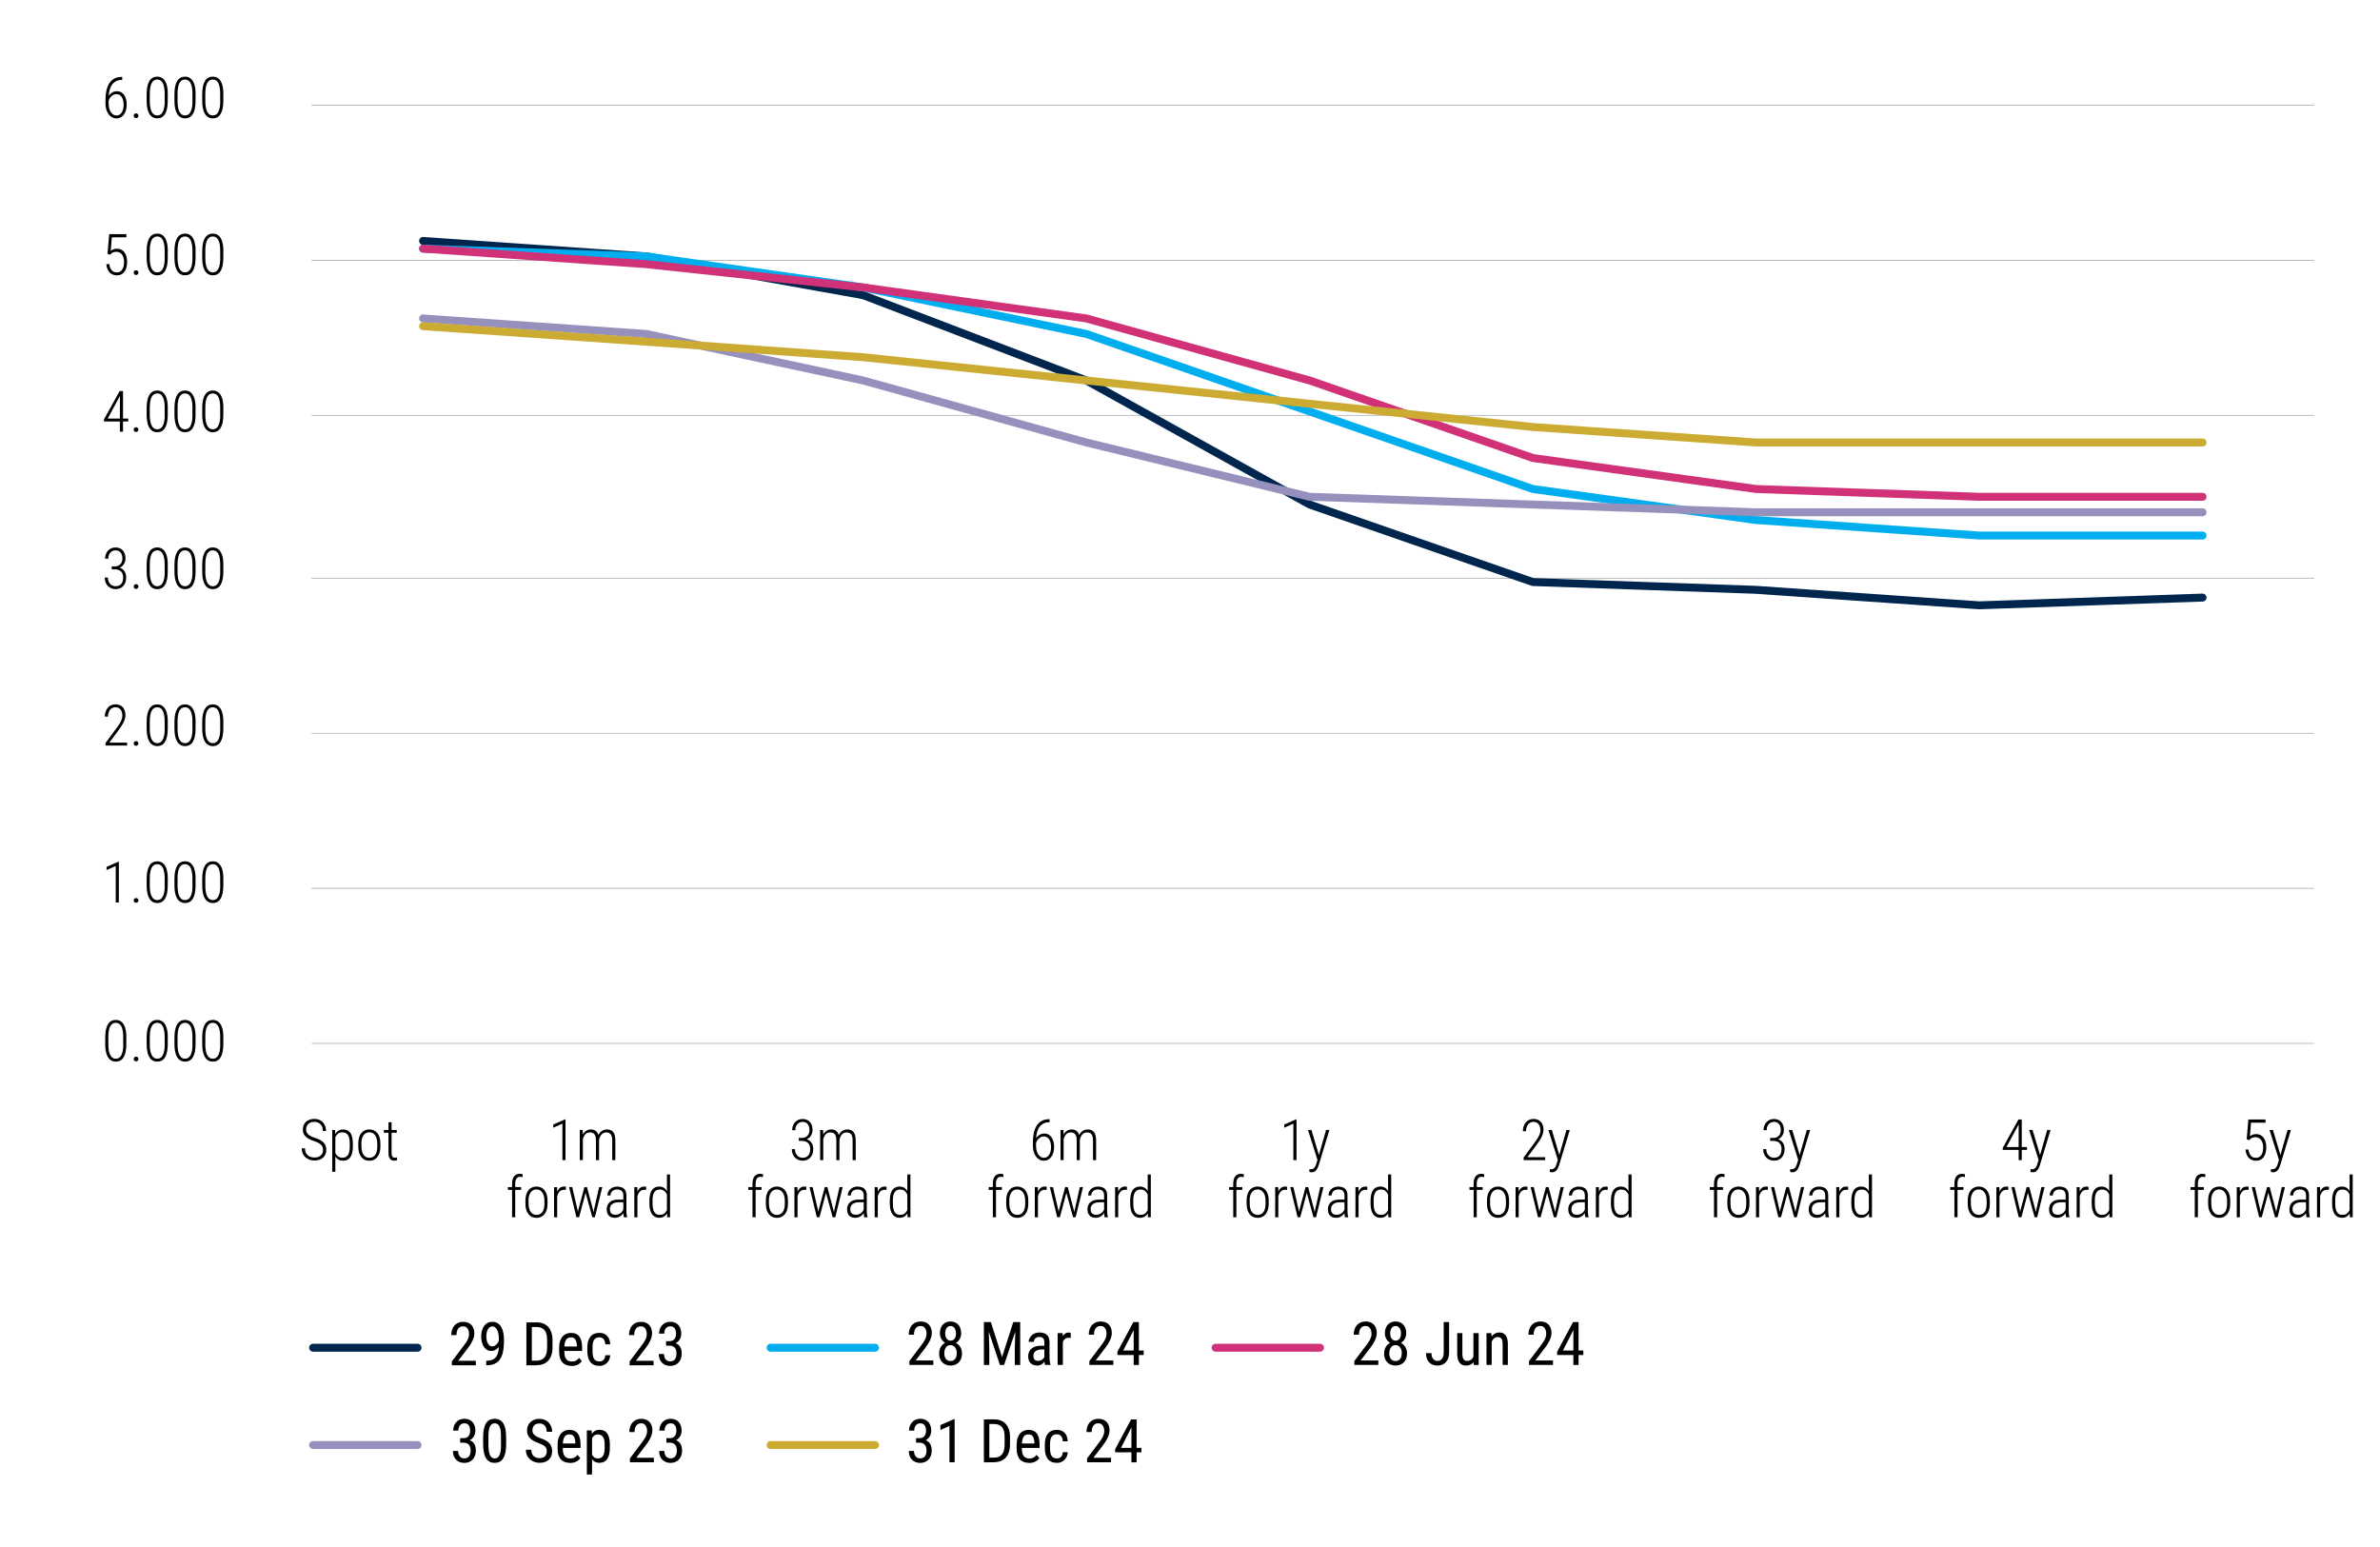 <svg xmlns="http://www.w3.org/2000/svg" id="Layer_1" width="750" height="487.41" viewBox="0 0 750 487.41"><defs><style>.cls-1{stroke:#00aeef;}.cls-1,.cls-2,.cls-3,.cls-4,.cls-5{stroke-linecap:round;stroke-width:2.5px;}.cls-1,.cls-2,.cls-3,.cls-4,.cls-5,.cls-6{fill:none;stroke-linejoin:round;}.cls-2{stroke:#9690bd;}.cls-3{stroke:#cbab32;}.cls-4{stroke:#00264e;}.cls-7{isolation:isolate;}.cls-5{stroke:#d03177;}.cls-6{stroke:#a7a9ac;stroke-width:.24px;}</style></defs><line class="cls-2" x1="98.67" y1="455.37" x2="131.58" y2="455.37"></line><line class="cls-1" x1="242.83" y1="424.7" x2="275.74" y2="424.7"></line><line class="cls-5" x1="383.06" y1="424.7" x2="415.97" y2="424.7"></line><line class="cls-3" x1="242.83" y1="455.37" x2="275.74" y2="455.37"></line><line class="cls-4" x1="98.67" y1="424.7" x2="131.58" y2="424.7"></line><path d="M149.95,428.83v1.41h-7.55v-1.23l3.72-4.93c.46-.61.81-1.12,1.05-1.54.24-.42.41-.8.5-1.14s.14-.68.14-1.04c0-.45-.07-.85-.21-1.21-.14-.36-.35-.65-.62-.87-.27-.22-.6-.32-.98-.32-.5,0-.91.12-1.23.35-.32.23-.55.56-.7.97s-.22.89-.22,1.43h-1.64c0-.76.14-1.46.42-2.09.28-.63.7-1.13,1.27-1.51.56-.37,1.26-.56,2.11-.56.72,0,1.34.15,1.86.45.52.3.91.72,1.19,1.26.27.54.41,1.17.41,1.9,0,.4-.05.8-.16,1.2-.11.41-.26.81-.45,1.21-.19.4-.41.8-.66,1.19-.25.39-.53.77-.82,1.15l-3,3.92h5.58Z"></path><path d="M153.26,428.8h.13c.83,0,1.51-.14,2.01-.42.51-.28.89-.65,1.15-1.12.26-.47.43-1,.52-1.59.09-.59.13-1.2.13-1.82v-2.07c0-.61-.06-1.16-.17-1.63-.11-.48-.27-.88-.45-1.2-.19-.32-.4-.57-.64-.73-.24-.17-.48-.25-.73-.25-.32,0-.59.08-.83.24-.24.16-.44.38-.61.66-.16.28-.29.62-.38,1-.09.38-.13.8-.13,1.25,0,.4.04.79.11,1.17.07.38.19.72.35,1.02.16.3.36.54.59.72.24.18.52.26.85.26.27,0,.54-.08.79-.23.26-.15.49-.36.7-.62.21-.26.38-.56.52-.9.14-.33.22-.68.24-1.05h.77c0,.51-.08,1.02-.25,1.52-.16.5-.4.95-.7,1.36-.3.41-.65.73-1.05.98-.4.25-.84.37-1.31.37-.58,0-1.07-.13-1.48-.39s-.74-.61-1-1.04c-.26-.43-.45-.92-.57-1.45-.12-.54-.19-1.08-.19-1.63,0-.64.07-1.25.22-1.81s.37-1.06.66-1.49c.29-.43.66-.76,1.11-1.01.45-.24.96-.36,1.56-.36.66,0,1.22.15,1.69.46s.84.72,1.12,1.24c.28.52.49,1.1.62,1.75.13.65.19,1.32.19,2v.62c0,.7-.03,1.41-.1,2.13-.06.72-.2,1.41-.4,2.06-.2.66-.5,1.24-.9,1.76-.4.52-.92.92-1.58,1.22-.66.3-1.48.45-2.47.45h-.12v-1.46Z"></path><path d="M167.59,416.73v13.51h-1.71v-13.51h1.71ZM168.95,430.24h-2.3l.02-1.46h2.28c.81,0,1.47-.16,1.98-.47.51-.31.88-.78,1.12-1.39s.36-1.38.36-2.29v-2.31c0-.72-.07-1.34-.2-1.86-.14-.52-.34-.95-.61-1.28-.27-.33-.62-.58-1.03-.75-.41-.16-.9-.25-1.46-.25h-2.5v-1.47h2.5c.76,0,1.45.12,2.06.36s1.14.59,1.58,1.07c.44.47.77,1.06,1.01,1.76.23.7.35,1.51.35,2.43v2.29c0,.92-.12,1.73-.35,2.43-.23.7-.57,1.28-1.02,1.75-.45.47-.98.83-1.62,1.06-.63.24-1.36.36-2.17.36Z"></path><path d="M180.1,430.43c-.6,0-1.14-.09-1.62-.27-.48-.18-.89-.45-1.23-.82-.34-.37-.6-.83-.78-1.4-.18-.56-.27-1.23-.27-1.99v-1.13c0-.88.1-1.63.31-2.24.21-.61.49-1.11.84-1.48.35-.37.75-.65,1.2-.82.45-.17.9-.25,1.37-.25.63,0,1.17.1,1.61.31.45.21.81.51,1.09.91.28.4.48.9.62,1.48.13.59.2,1.26.2,2.03v.96h-6.27v-1.4h4.63v-.23c-.02-.52-.09-.98-.21-1.37-.11-.4-.3-.71-.56-.93s-.63-.34-1.1-.34c-.3,0-.58.05-.84.15-.26.1-.48.28-.66.53-.18.25-.33.6-.43,1.03-.1.44-.15,1-.15,1.67v1.13c0,.54.05,1,.15,1.39.1.39.25.71.45.96.2.25.45.44.74.56.29.12.63.18,1.01.18.55,0,1-.11,1.36-.32.36-.21.67-.49.94-.82l.86,1.03c-.18.25-.41.5-.7.73-.29.23-.64.42-1.06.57-.42.14-.92.22-1.5.22Z"></path><path d="M188.89,429.03c.33,0,.63-.07.9-.2.27-.13.49-.34.66-.63.17-.29.27-.66.3-1.13h1.54c-.02.67-.19,1.25-.51,1.76-.31.5-.72.9-1.22,1.18-.5.28-1.06.42-1.67.42-.65,0-1.21-.11-1.69-.32-.48-.21-.88-.51-1.19-.91-.31-.4-.55-.88-.7-1.46-.15-.57-.23-1.22-.23-1.95v-1.13c0-.73.08-1.38.23-1.95.15-.57.39-1.06.7-1.46.31-.4.71-.7,1.19-.91.48-.21,1.04-.32,1.69-.32s1.27.14,1.77.43c.5.29.89.7,1.17,1.24.28.54.43,1.2.46,1.96h-1.54c-.02-.5-.11-.91-.27-1.24-.15-.33-.37-.58-.63-.74-.27-.16-.58-.25-.96-.25-.43,0-.79.08-1.07.23-.28.15-.5.37-.66.65-.16.28-.27.62-.34,1.02-.07.4-.1.84-.1,1.33v1.13c0,.49.03.93.1,1.33.06.4.18.74.33,1.03.16.28.38.5.66.65.28.15.64.23,1.08.23Z"></path><path d="M205.96,428.83v1.41h-7.55v-1.23l3.72-4.93c.46-.61.81-1.12,1.05-1.54.24-.42.41-.8.5-1.14s.14-.68.14-1.04c0-.45-.07-.85-.21-1.21-.14-.36-.35-.65-.62-.87-.27-.22-.6-.32-.98-.32-.5,0-.91.12-1.23.35-.32.23-.55.56-.7.97s-.22.89-.22,1.43h-1.64c0-.76.14-1.46.42-2.09.28-.63.7-1.13,1.27-1.51.56-.37,1.26-.56,2.11-.56.72,0,1.34.15,1.86.45.52.3.91.72,1.19,1.26.27.54.41,1.17.41,1.9,0,.4-.05.8-.16,1.2-.11.41-.26.81-.45,1.21-.19.4-.41.8-.66,1.19-.25.39-.53.77-.82,1.15l-3,3.92h5.58Z"></path><path d="M209.89,424.05v-1.03h1.3c.75,0,1.37.1,1.85.31.48.21.84.48,1.1.82.26.34.44.71.54,1.12.1.41.15.81.15,1.21,0,.63-.09,1.19-.27,1.68-.18.49-.44.9-.77,1.24-.33.34-.72.6-1.16.77-.44.17-.92.26-1.44.26s-.98-.08-1.41-.25c-.43-.17-.81-.41-1.14-.73-.33-.32-.58-.71-.77-1.18-.18-.47-.27-1-.27-1.6h1.64c0,.47.08.88.23,1.23.15.35.38.63.67.82.29.19.64.29,1.05.29s.76-.09,1.06-.27.53-.46.69-.83c.16-.37.25-.84.25-1.4s-.09-1.03-.27-1.39c-.18-.36-.44-.63-.77-.81-.33-.18-.73-.26-1.2-.26h-1.06ZM209.89,422.64h1.06c.47,0,.86-.1,1.17-.3.31-.2.54-.48.69-.83.15-.35.23-.74.23-1.18,0-.52-.07-.96-.2-1.31-.14-.35-.34-.62-.61-.8-.27-.18-.61-.27-1.02-.27-.38,0-.72.09-1,.28-.28.19-.5.46-.66.8-.15.35-.23.75-.23,1.22h-1.63c0-.69.14-1.31.43-1.88.29-.56.7-1.01,1.22-1.34.53-.33,1.15-.5,1.87-.5s1.29.14,1.81.43c.52.29.93.71,1.22,1.28.29.57.44,1.27.44,2.11,0,.34-.06.7-.19,1.09-.13.39-.33.75-.6,1.08-.28.33-.63.61-1.08.82-.44.21-.98.32-1.62.32h-1.3v-1.04Z"></path><path d="M294.12,428.72v1.41h-7.55v-1.23l3.72-4.93c.46-.61.81-1.12,1.05-1.54.24-.42.41-.8.5-1.14s.14-.68.14-1.04c0-.45-.07-.85-.21-1.21-.14-.36-.35-.65-.62-.87-.27-.22-.6-.32-.98-.32-.5,0-.91.12-1.23.35-.32.23-.55.56-.7.97s-.22.89-.22,1.43h-1.64c0-.76.14-1.46.42-2.09.28-.63.7-1.13,1.27-1.51.56-.37,1.26-.56,2.11-.56.72,0,1.34.15,1.86.45.52.3.91.72,1.19,1.26.27.54.41,1.17.41,1.9,0,.4-.05.8-.16,1.2-.11.41-.26.81-.45,1.21-.19.4-.41.8-.66,1.19-.25.39-.53.77-.82,1.15l-3,3.92h5.58Z"></path><path d="M303.15,426.48c0,.82-.16,1.52-.47,2.09-.32.57-.75,1.01-1.29,1.3-.54.3-1.16.45-1.85.45s-1.29-.15-1.84-.45c-.54-.3-.97-.73-1.29-1.3-.32-.57-.47-1.27-.47-2.09,0-.54.09-1.03.26-1.48.17-.45.42-.84.74-1.17.32-.33.7-.59,1.14-.77.44-.18.92-.27,1.46-.27.7,0,1.32.16,1.86.48.54.32.97.76,1.28,1.31.31.56.47,1.19.47,1.91ZM302.9,420.14c0,.66-.15,1.25-.44,1.77-.29.53-.69.94-1.19,1.24-.5.3-1.08.46-1.72.46s-1.24-.15-1.74-.46c-.51-.3-.9-.72-1.19-1.24-.28-.53-.43-1.12-.43-1.77,0-.79.14-1.45.43-2,.29-.55.68-.97,1.19-1.26.51-.29,1.09-.44,1.73-.44s1.23.15,1.73.44c.5.29.9.71,1.18,1.26.29.55.43,1.22.43,2ZM301.52,426.44c0-.5-.08-.94-.25-1.33-.16-.39-.39-.69-.69-.9-.3-.22-.65-.33-1.05-.33s-.76.11-1.05.33c-.29.22-.52.52-.67.9-.16.39-.24.83-.24,1.33s.08.96.23,1.33c.15.37.38.65.67.84.29.19.65.29,1.06.29s.78-.1,1.07-.29c.29-.2.52-.48.67-.84.15-.37.23-.81.23-1.33ZM301.26,420.17c0-.45-.07-.85-.21-1.2-.14-.35-.34-.62-.59-.82-.26-.2-.56-.3-.9-.3s-.65.09-.9.28c-.26.19-.46.46-.6.8-.14.35-.21.76-.21,1.23s.07.87.21,1.22c.14.35.34.62.6.81s.56.29.91.29.65-.1.9-.29c.26-.19.46-.46.59-.81.14-.35.21-.75.21-1.22Z"></path><path d="M310.05,416.63h1.45l.25,8.24v5.27h-1.7v-13.51ZM310.59,416.63h1.65l3.53,11.01,3.53-11.01h1.65l-4.54,13.51h-1.3l-4.53-13.51ZM320.04,416.63h1.45v13.51h-1.7v-5.27l.25-8.24Z"></path><path d="M329.36,424.05l.02,1.21h-1.14c-.39,0-.74.04-1.06.13-.32.09-.59.21-.82.38-.23.16-.4.37-.52.61-.12.24-.18.52-.18.83,0,.4.06.72.17.96s.28.41.5.51.5.16.84.16c.41,0,.78-.1,1.09-.29s.56-.42.74-.7c.18-.27.26-.53.25-.76l.36.77c-.02.24-.1.5-.24.78-.13.28-.32.55-.55.81-.24.26-.51.47-.83.63-.32.16-.68.25-1.07.25-.58,0-1.09-.11-1.53-.33-.44-.22-.77-.55-1.02-.98s-.36-.97-.36-1.6c0-.48.08-.93.25-1.34s.41-.76.74-1.06c.33-.3.74-.53,1.24-.7.5-.17,1.07-.25,1.73-.25h1.39ZM329.1,428.42v-5.45c0-.4-.06-.71-.18-.96-.12-.24-.3-.42-.54-.53-.24-.11-.54-.17-.9-.17s-.65.07-.9.21c-.25.14-.44.33-.58.57-.13.24-.2.5-.2.78h-1.64c0-.36.08-.71.24-1.07.16-.35.39-.67.68-.96.3-.29.65-.52,1.07-.69.42-.17.89-.25,1.41-.25.62,0,1.17.1,1.64.3.48.2.85.53,1.12.98.27.45.41,1.05.41,1.8v4.95c0,.33.03.69.08,1.07.05.38.13.7.23.97v.15h-1.7c-.08-.2-.14-.46-.19-.79-.04-.33-.06-.64-.06-.92Z"></path><path d="M334.93,421.67v8.46h-1.64v-10.04h1.59l.06,1.58ZM337.42,420.04v1.6c-.13-.03-.25-.05-.36-.06-.11,0-.23-.01-.38-.01-.31,0-.58.06-.81.19-.23.12-.43.3-.6.52s-.3.49-.4.79c-.1.31-.17.64-.2,1.01l-.43.28c0-.61.05-1.17.14-1.71.1-.53.25-1,.45-1.42.2-.41.47-.73.78-.96.32-.23.7-.35,1.15-.35.1,0,.22.01.37.04.15.03.24.06.28.09Z"></path><path d="M350.84,428.72v1.41h-7.55v-1.23l3.72-4.93c.46-.61.81-1.12,1.05-1.54.24-.42.41-.8.5-1.14s.14-.68.14-1.04c0-.45-.07-.85-.21-1.21-.14-.36-.35-.65-.62-.87-.27-.22-.6-.32-.98-.32-.5,0-.91.12-1.23.35-.32.23-.55.56-.7.97s-.22.89-.22,1.43h-1.64c0-.76.14-1.46.42-2.09.28-.63.7-1.13,1.27-1.51.56-.37,1.26-.56,2.11-.56.72,0,1.34.15,1.86.45.52.3.91.72,1.19,1.26.27.54.41,1.17.41,1.9,0,.4-.05.8-.16,1.2-.11.41-.26.81-.45,1.21-.19.4-.41.8-.66,1.19-.25.39-.53.77-.82,1.15l-3,3.92h5.58Z"></path><path d="M360.39,425.59v1.41h-8.26v-1.01l5.02-9.36h1.32l-1.32,2.71-3.19,6.25h6.43ZM358.89,416.63v13.51h-1.64v-13.51h1.64Z"></path><path d="M434.34,428.72v1.41h-7.55v-1.23l3.72-4.93c.46-.61.81-1.12,1.05-1.54.24-.42.41-.8.5-1.14.09-.34.14-.68.14-1.04,0-.45-.07-.85-.21-1.21-.14-.36-.35-.65-.62-.87-.27-.22-.6-.32-.98-.32-.5,0-.91.12-1.23.35-.32.23-.55.56-.7.97s-.22.89-.22,1.43h-1.64c0-.76.14-1.46.42-2.09.28-.63.7-1.13,1.27-1.51.56-.37,1.26-.56,2.11-.56.72,0,1.34.15,1.86.45.52.3.91.72,1.19,1.26.27.54.41,1.17.41,1.9,0,.4-.05.8-.16,1.2s-.26.81-.45,1.21c-.19.4-.41.8-.66,1.19-.25.39-.53.77-.82,1.15l-3,3.92h5.58Z"></path><path d="M443.38,426.48c0,.82-.16,1.52-.47,2.09-.31.57-.75,1.01-1.29,1.3s-1.16.45-1.85.45-1.29-.15-1.84-.45c-.54-.3-.97-.73-1.29-1.3-.32-.57-.47-1.27-.47-2.09,0-.54.09-1.03.26-1.48.17-.45.42-.84.74-1.17.32-.33.7-.59,1.14-.77.44-.18.92-.27,1.46-.27.7,0,1.32.16,1.87.48.54.32.97.76,1.28,1.31s.47,1.19.47,1.91ZM443.13,420.14c0,.66-.14,1.25-.44,1.77s-.69.94-1.19,1.24-1.08.46-1.72.46-1.24-.15-1.74-.46-.9-.72-1.19-1.24-.43-1.12-.43-1.77c0-.79.14-1.45.43-2,.29-.55.68-.97,1.19-1.26.51-.29,1.09-.44,1.74-.44s1.23.15,1.74.44c.5.29.89.71,1.18,1.26.29.55.43,1.22.43,2ZM441.75,426.44c0-.5-.08-.94-.25-1.33s-.39-.69-.69-.9c-.3-.22-.65-.33-1.05-.33s-.76.11-1.05.33c-.29.22-.51.52-.67.9-.16.39-.24.83-.24,1.33s.08.96.23,1.33c.15.37.38.65.67.84.29.19.65.29,1.06.29s.78-.1,1.07-.29c.29-.2.52-.48.67-.84.15-.37.23-.81.23-1.33ZM441.49,420.17c0-.45-.07-.85-.21-1.2-.14-.35-.34-.62-.59-.82s-.56-.3-.9-.3-.65.09-.9.28c-.26.19-.46.46-.6.8-.14.35-.21.76-.21,1.23s.07.87.21,1.22c.14.35.34.62.6.81s.56.29.91.29.65-.1.9-.29.46-.46.59-.81c.14-.35.21-.75.21-1.22Z"></path><path d="M454.95,426.19v-9.56h1.7v9.56c0,.89-.15,1.64-.46,2.25-.31.61-.74,1.08-1.29,1.4-.55.32-1.18.48-1.89.48s-1.32-.14-1.87-.43c-.55-.28-.98-.72-1.29-1.3s-.47-1.31-.47-2.2h1.71c0,.57.08,1.04.26,1.4.17.37.4.63.69.81.29.17.62.26.98.26s.7-.1.99-.3.52-.5.69-.9c.17-.4.25-.89.25-1.47Z"></path><path d="M464.62,425.7l.65-.02c0,.67-.06,1.29-.17,1.85-.12.57-.3,1.06-.56,1.47-.26.41-.6.74-1.02.97-.42.23-.94.35-1.55.35-.41,0-.79-.07-1.13-.21-.34-.14-.63-.36-.87-.66-.25-.3-.43-.68-.57-1.16-.13-.48-.2-1.05-.2-1.72v-6.48h1.63v6.49c0,.45.04.82.12,1.12.08.29.19.53.33.7.14.17.29.29.45.36.17.07.34.1.51.1.58,0,1.04-.14,1.39-.42.35-.28.59-.66.75-1.14.15-.48.23-1.01.23-1.6ZM464.32,427.82v-7.72h1.64v10.04h-1.56l-.08-2.32Z"></path><path d="M470.07,422.24v7.89h-1.64v-10.04h1.55l.09,2.14ZM469.67,424.74l-.67-.03c0-.69.07-1.32.24-1.91.16-.58.4-1.09.71-1.53.31-.43.67-.77,1.1-1.01.43-.24.9-.36,1.42-.36.41,0,.78.07,1.11.2.33.13.62.34.85.64s.42.67.54,1.13c.13.46.19,1.02.19,1.68v6.58h-1.64v-6.6c0-.53-.06-.95-.17-1.27s-.29-.55-.52-.7c-.23-.14-.52-.22-.88-.22-.32,0-.62.09-.9.27-.28.18-.52.43-.73.74-.21.32-.37.68-.48,1.08-.11.41-.17.83-.17,1.29Z"></path><path d="M489.39,428.72v1.41h-7.55v-1.23l3.72-4.93c.46-.61.81-1.12,1.05-1.54.24-.42.41-.8.5-1.14.09-.34.14-.68.14-1.04,0-.45-.07-.85-.21-1.21-.14-.36-.35-.65-.62-.87-.27-.22-.6-.32-.98-.32-.5,0-.91.12-1.23.35-.32.23-.55.56-.7.97s-.22.89-.22,1.43h-1.64c0-.76.14-1.46.42-2.09.28-.63.7-1.13,1.27-1.51.56-.37,1.26-.56,2.11-.56.72,0,1.34.15,1.86.45.52.3.91.72,1.19,1.26.27.54.41,1.17.41,1.9,0,.4-.05.8-.16,1.2s-.26.81-.45,1.21c-.19.4-.41.8-.66,1.19-.25.39-.53.77-.82,1.15l-3,3.92h5.58Z"></path><path d="M498.95,425.59v1.41h-8.26v-1.01l5.02-9.36h1.32l-1.32,2.71-3.19,6.25h6.43ZM497.45,416.63v13.51h-1.64v-13.51h1.64Z"></path><path d="M145.01,454.62v-1.03h1.3c.75,0,1.37.1,1.85.31.48.21.84.48,1.1.82.26.34.44.71.54,1.12.1.41.15.81.15,1.21,0,.63-.09,1.19-.27,1.68-.18.49-.44.9-.77,1.24-.33.34-.72.6-1.16.77-.44.17-.92.26-1.44.26s-.98-.08-1.41-.25c-.43-.17-.81-.41-1.14-.73-.33-.32-.58-.71-.77-1.18-.18-.47-.27-1-.27-1.6h1.64c0,.47.08.88.23,1.23.15.35.38.63.67.82.29.19.64.29,1.05.29s.76-.09,1.06-.27.53-.46.69-.83c.16-.37.25-.84.25-1.4s-.09-1.03-.27-1.39c-.18-.36-.44-.63-.77-.81-.33-.18-.73-.26-1.2-.26h-1.06ZM145.01,453.21h1.06c.47,0,.86-.1,1.17-.3.31-.2.54-.48.69-.83.15-.35.23-.74.23-1.18,0-.52-.07-.96-.2-1.31-.14-.35-.34-.62-.61-.8-.27-.18-.61-.27-1.02-.27-.38,0-.72.09-1,.28-.28.19-.5.46-.66.8-.15.35-.23.75-.23,1.22h-1.63c0-.69.14-1.31.43-1.88.29-.56.7-1.01,1.22-1.34.53-.33,1.15-.5,1.87-.5s1.29.14,1.81.43c.52.29.93.71,1.22,1.28.29.57.44,1.27.44,2.11,0,.34-.06.7-.19,1.09-.13.39-.33.75-.6,1.08-.28.33-.63.61-1.08.82-.44.21-.98.32-1.62.32h-1.3v-1.04Z"></path><path d="M159.5,452.97v2.06c0,1.11-.08,2.04-.26,2.8-.17.76-.41,1.37-.73,1.84s-.69.8-1.14,1.01c-.44.21-.94.31-1.49.31-.43,0-.84-.06-1.21-.2-.37-.13-.71-.34-1.01-.63-.3-.29-.55-.66-.76-1.13-.21-.46-.37-1.03-.48-1.69s-.17-1.43-.17-2.32v-2.06c0-1.11.09-2.04.26-2.78.17-.75.42-1.35.74-1.8.32-.45.7-.78,1.14-.98.44-.2.94-.3,1.48-.3.44,0,.85.06,1.22.19.37.13.71.33,1,.6.29.28.55.64.76,1.09.21.46.37,1.01.48,1.67.11.66.16,1.43.16,2.31ZM157.87,455.31v-2.62c0-.61-.03-1.14-.08-1.6s-.14-.86-.25-1.18c-.11-.33-.24-.59-.4-.8-.16-.2-.35-.35-.56-.45-.21-.1-.44-.14-.7-.14-.32,0-.6.08-.84.23-.24.15-.45.39-.62.72-.17.33-.3.76-.38,1.29-.09.53-.13,1.18-.13,1.94v2.62c0,.61.03,1.14.09,1.61.06.46.14.86.25,1.2.11.34.24.61.4.83.16.22.35.38.56.48.21.1.44.15.69.15.33,0,.61-.08.86-.24.24-.16.45-.41.62-.76.17-.34.29-.79.38-1.33.08-.54.13-1.19.13-1.94Z"></path><path d="M172.3,457.39c0-.32-.04-.59-.11-.84-.07-.24-.2-.46-.39-.66s-.45-.39-.78-.57c-.33-.18-.76-.36-1.27-.55-.56-.2-1.06-.42-1.51-.66-.45-.24-.84-.52-1.16-.84-.32-.32-.56-.68-.74-1.09-.17-.41-.26-.88-.26-1.4s.09-1.01.27-1.46c.18-.45.44-.83.78-1.16.34-.33.74-.59,1.22-.77.48-.19,1.01-.28,1.6-.28.88,0,1.62.19,2.22.58.6.39,1.06.89,1.37,1.51.31.62.46,1.29.46,1.99h-1.71c0-.51-.08-.96-.25-1.35-.16-.39-.42-.7-.76-.93-.34-.23-.79-.34-1.34-.34-.5,0-.9.1-1.22.29-.32.19-.55.45-.71.78-.15.33-.23.7-.23,1.12,0,.28.05.54.15.77.1.23.25.45.46.64.21.2.47.38.78.55.31.17.68.33,1.11.48.66.22,1.23.46,1.7.72.47.27.85.56,1.15.9s.52.71.65,1.12c.14.42.21.89.21,1.42s-.09,1.05-.27,1.49c-.18.45-.45.83-.79,1.14-.35.32-.76.56-1.25.73-.49.17-1.04.25-1.65.25-.53,0-1.05-.09-1.56-.26-.51-.17-.97-.43-1.39-.78-.41-.35-.75-.77-.99-1.29-.25-.51-.37-1.1-.37-1.78h1.71c0,.46.07.86.2,1.19.14.33.32.6.57.82.24.22.52.38.83.48.31.1.65.15,1.01.15.49,0,.91-.09,1.25-.26.34-.17.59-.42.76-.74.17-.32.25-.7.25-1.14Z"></path><path d="M179.61,460.99c-.6,0-1.14-.09-1.62-.27-.48-.18-.89-.45-1.23-.82-.34-.37-.6-.83-.78-1.4-.18-.56-.27-1.23-.27-1.99v-1.13c0-.88.1-1.63.31-2.24.21-.61.49-1.11.84-1.48.35-.37.75-.65,1.2-.82.45-.17.9-.25,1.37-.25.63,0,1.17.1,1.61.31.45.21.81.51,1.09.91.28.4.48.9.62,1.48.13.59.2,1.26.2,2.03v.96h-6.27v-1.4h4.63v-.23c-.02-.52-.09-.98-.21-1.37-.11-.4-.3-.71-.56-.93s-.63-.34-1.1-.34c-.3,0-.58.05-.84.15-.26.1-.48.28-.66.53-.18.25-.33.6-.43,1.03-.1.44-.15,1-.15,1.67v1.13c0,.54.05,1,.15,1.39.1.39.25.71.45.96.2.25.45.44.74.56.29.12.63.18,1.01.18.55,0,1-.11,1.36-.32.36-.21.67-.49.94-.82l.86,1.03c-.18.25-.41.5-.7.73-.29.23-.64.42-1.06.57-.42.14-.92.22-1.5.22Z"></path><path d="M186.57,452.7v11.97h-1.64v-13.9h1.49l.15,1.93ZM192.18,455.33v.94c0,.79-.07,1.48-.22,2.07-.15.59-.36,1.08-.64,1.47-.28.39-.63.69-1.03.88-.41.19-.88.29-1.4.29s-.98-.1-1.37-.3c-.39-.2-.71-.49-.97-.88-.26-.38-.47-.85-.62-1.39-.15-.54-.26-1.15-.31-1.82v-1.43c.06-.71.16-1.35.31-1.92.15-.57.35-1.05.62-1.45.26-.4.59-.7.97-.91.39-.21.84-.32,1.36-.32s1.01.09,1.42.28c.41.19.76.47,1.04.86.28.39.49.88.64,1.47.14.6.21,1.31.21,2.14ZM190.54,456.27v-.94c0-.56-.04-1.04-.12-1.46-.08-.42-.22-.76-.39-1.03-.18-.27-.41-.48-.68-.61-.27-.14-.6-.2-.98-.2-.33,0-.62.07-.87.2-.25.14-.47.32-.64.55-.18.23-.33.5-.45.79-.12.29-.2.6-.26.91v2.81c.1.4.24.77.42,1.12.17.35.41.63.7.85.29.22.67.33,1.12.33.38,0,.7-.07.97-.21.27-.14.5-.34.67-.62.18-.28.31-.62.39-1.04.08-.42.12-.91.12-1.46Z"></path><path d="M206.06,459.39v1.41h-7.55v-1.23l3.72-4.93c.46-.61.81-1.12,1.05-1.54.24-.42.41-.8.5-1.14s.14-.68.14-1.04c0-.45-.07-.85-.21-1.21-.14-.36-.35-.65-.62-.87-.27-.22-.6-.32-.98-.32-.5,0-.91.12-1.23.35-.32.23-.55.56-.7.97s-.22.89-.22,1.43h-1.64c0-.76.14-1.46.42-2.09.28-.63.7-1.13,1.27-1.51.56-.37,1.26-.56,2.11-.56.72,0,1.34.15,1.86.45.52.3.91.72,1.19,1.26.27.54.41,1.17.41,1.9,0,.4-.05.8-.16,1.2-.11.41-.26.81-.45,1.21-.19.4-.41.8-.66,1.19-.25.39-.53.77-.82,1.15l-3,3.92h5.58Z"></path><path d="M210,454.62v-1.03h1.3c.75,0,1.37.1,1.85.31.48.21.84.48,1.1.82.26.34.44.71.54,1.12.1.41.15.81.15,1.21,0,.63-.09,1.19-.27,1.68-.18.49-.44.9-.77,1.24-.33.34-.72.6-1.16.77-.44.17-.92.26-1.44.26s-.98-.08-1.41-.25c-.43-.17-.81-.41-1.14-.73-.33-.32-.58-.71-.77-1.18-.18-.47-.27-1-.27-1.6h1.64c0,.47.08.88.23,1.23.15.35.38.63.67.82.29.19.64.29,1.05.29s.76-.09,1.06-.27.53-.46.69-.83c.16-.37.25-.84.25-1.4s-.09-1.03-.27-1.39c-.18-.36-.44-.63-.77-.81-.33-.18-.73-.26-1.2-.26h-1.06ZM210,453.21h1.06c.47,0,.86-.1,1.17-.3.31-.2.54-.48.69-.83.15-.35.23-.74.23-1.18,0-.52-.07-.96-.2-1.31-.14-.35-.34-.62-.61-.8-.27-.18-.61-.27-1.02-.27-.38,0-.72.09-1,.28-.28.19-.5.46-.66.8-.15.35-.23.75-.23,1.22h-1.63c0-.69.14-1.31.43-1.88.29-.56.7-1.01,1.22-1.34.53-.33,1.15-.5,1.87-.5s1.29.14,1.81.43c.52.29.93.71,1.22,1.28.29.57.44,1.27.44,2.11,0,.34-.06.7-.19,1.09-.13.39-.33.75-.6,1.08-.28.33-.63.61-1.08.82-.44.21-.98.32-1.62.32h-1.3v-1.04Z"></path><path d="M288.67,454.62v-1.03h1.3c.75,0,1.37.1,1.85.31.48.21.84.48,1.1.82.26.34.44.71.54,1.12.1.41.15.81.15,1.21,0,.63-.09,1.19-.27,1.68-.18.49-.44.9-.77,1.24-.33.34-.72.6-1.16.77-.44.17-.92.26-1.44.26s-.98-.08-1.41-.25c-.43-.17-.81-.41-1.14-.73-.33-.32-.58-.71-.77-1.18-.18-.47-.27-1-.27-1.6h1.64c0,.47.08.88.23,1.23.15.35.38.63.67.82.29.19.64.29,1.05.29s.76-.09,1.06-.27.53-.46.69-.83c.16-.37.25-.84.25-1.4s-.09-1.03-.27-1.39c-.18-.36-.44-.63-.77-.81-.33-.18-.73-.26-1.2-.26h-1.06ZM288.67,453.21h1.06c.47,0,.86-.1,1.17-.3.31-.2.54-.48.69-.83.15-.35.23-.74.23-1.18,0-.52-.07-.96-.2-1.31-.14-.35-.34-.62-.61-.8-.27-.18-.61-.27-1.02-.27-.38,0-.72.09-1,.28-.28.19-.5.46-.66.8-.15.35-.23.75-.23,1.22h-1.63c0-.69.14-1.31.43-1.88.29-.56.7-1.01,1.22-1.34.53-.33,1.15-.5,1.87-.5s1.29.14,1.81.43c.52.29.93.71,1.22,1.28.29.57.44,1.27.44,2.11,0,.34-.06.7-.19,1.09-.13.39-.33.75-.6,1.08-.28.33-.63.61-1.08.82-.44.21-.98.32-1.62.32h-1.3v-1.04Z"></path><path d="M300.83,447.22v13.58h-1.64v-11.44l-2.84,1.26v-1.55l4.23-1.86h.25Z"></path><path d="M311.76,447.3v13.51h-1.71v-13.51h1.71ZM313.12,460.8h-2.3l.02-1.46h2.28c.81,0,1.47-.16,1.98-.47.51-.31.88-.78,1.12-1.39s.36-1.38.36-2.29v-2.31c0-.72-.07-1.34-.2-1.86-.14-.52-.34-.95-.61-1.28-.27-.33-.62-.58-1.03-.75-.41-.16-.9-.25-1.46-.25h-2.5v-1.47h2.5c.76,0,1.45.12,2.06.36s1.14.59,1.58,1.07c.44.47.77,1.06,1.01,1.76.23.7.35,1.51.35,2.43v2.29c0,.92-.12,1.73-.35,2.43-.23.7-.57,1.28-1.02,1.75-.45.47-.98.83-1.62,1.06-.63.24-1.36.36-2.17.36Z"></path><path d="M324.27,460.99c-.6,0-1.14-.09-1.62-.27-.48-.18-.89-.45-1.23-.82-.34-.37-.6-.83-.78-1.4-.18-.56-.27-1.23-.27-1.99v-1.13c0-.88.1-1.63.31-2.24.21-.61.49-1.11.84-1.48.35-.37.75-.65,1.2-.82.45-.17.9-.25,1.37-.25.63,0,1.17.1,1.61.31.45.21.81.51,1.09.91.28.4.48.9.62,1.48.13.59.2,1.26.2,2.03v.96h-6.27v-1.4h4.63v-.23c-.02-.52-.09-.98-.21-1.37-.11-.4-.3-.71-.56-.93s-.63-.34-1.1-.34c-.3,0-.58.05-.84.15-.26.1-.48.28-.66.53-.18.25-.33.6-.43,1.03-.1.44-.15,1-.15,1.67v1.13c0,.54.05,1,.15,1.39.1.39.25.71.45.96.2.25.45.44.74.56.29.12.63.18,1.01.18.55,0,1-.11,1.36-.32.36-.21.67-.49.94-.82l.86,1.03c-.18.25-.41.5-.7.73-.29.23-.64.42-1.06.57-.42.14-.92.22-1.5.22Z"></path><path d="M333.06,459.59c.33,0,.63-.07.9-.2.27-.13.49-.34.66-.63.17-.29.27-.66.3-1.13h1.54c-.02.67-.19,1.25-.51,1.76-.31.5-.72.9-1.22,1.18-.5.28-1.06.42-1.67.42-.65,0-1.21-.11-1.69-.32-.48-.21-.88-.51-1.19-.91-.31-.4-.55-.88-.7-1.46-.15-.57-.23-1.22-.23-1.95v-1.13c0-.73.08-1.38.23-1.95.15-.57.39-1.06.7-1.46.31-.4.71-.7,1.19-.91.48-.21,1.04-.32,1.69-.32s1.27.14,1.77.43c.5.29.89.7,1.17,1.24.28.54.43,1.2.46,1.96h-1.54c-.02-.5-.11-.91-.27-1.24-.15-.33-.37-.58-.63-.74-.27-.16-.58-.25-.96-.25-.43,0-.79.08-1.07.23-.28.15-.5.37-.66.65-.16.28-.27.62-.34,1.02-.07.4-.1.84-.1,1.33v1.13c0,.49.03.93.1,1.33.06.4.18.74.33,1.03.16.28.38.5.66.65.28.15.64.23,1.08.23Z"></path><path d="M350.12,459.39v1.41h-7.55v-1.23l3.72-4.93c.46-.61.81-1.12,1.05-1.54.24-.42.41-.8.5-1.14s.14-.68.14-1.04c0-.45-.07-.85-.21-1.21-.14-.36-.35-.65-.62-.87-.27-.22-.6-.32-.98-.32-.5,0-.91.12-1.23.35-.32.23-.55.56-.7.97s-.22.89-.22,1.43h-1.64c0-.76.14-1.46.42-2.09.28-.63.7-1.13,1.27-1.51.56-.37,1.26-.56,2.11-.56.72,0,1.34.15,1.86.45.52.3.91.72,1.19,1.26.27.54.41,1.17.41,1.9,0,.4-.05.8-.16,1.2-.11.41-.26.81-.45,1.21-.19.4-.41.8-.66,1.19-.25.39-.53.77-.82,1.15l-3,3.92h5.58Z"></path><path d="M359.68,456.26v1.41h-8.26v-1.01l5.02-9.36h1.32l-1.32,2.71-3.19,6.25h6.43ZM358.18,447.3v13.51h-1.64v-13.51h1.64Z"></path><path class="cls-6" d="M98.15,33.16h631.12M98.15,82.02h631.12M98.15,130.89h631.12M98.15,182.2h631.12M98.15,231.07h631.12M98.15,279.94h631.12"></path><line class="cls-6" x1="98.15" y1="328.8" x2="729.26" y2="328.8"></line><polyline class="cls-4" points="133.32 75.92 203.67 80.8 272 93.02 342.35 119.9 412.7 158.99 483.05 183.42 553.39 185.87 623.74 190.75 694.09 188.31"></polyline><polyline class="cls-1" points="133.32 78.36 203.67 80.8 272 90.58 342.35 105.24 412.7 129.67 483.05 154.1 553.39 163.88 623.74 168.76 694.09 168.76"></polyline><polyline class="cls-5" points="133.32 78.36 203.67 83.25 272 90.58 342.35 100.35 412.7 119.9 483.05 144.33 553.39 154.1 623.74 156.55 694.09 156.55"></polyline><polyline class="cls-2" points="133.32 100.35 203.67 105.24 272 119.9 342.35 139.44 412.7 156.55 483.05 158.99 553.39 161.43 623.74 161.43 694.09 161.43"></polyline><polyline class="cls-3" points="133.32 102.79 203.67 107.68 272 112.57 342.35 119.9 412.7 127.23 483.05 134.56 553.39 139.44 623.74 139.44 694.09 139.44"></polyline><g class="cls-7"><path d="M39.8,326.88v2.14c0,.95-.07,1.77-.22,2.47-.15.69-.37,1.27-.65,1.72s-.63.79-1.04,1.01-.88.33-1.4.33c-.41,0-.79-.07-1.13-.21s-.65-.36-.93-.65c-.27-.29-.5-.65-.69-1.09s-.33-.96-.43-1.55-.15-1.27-.15-2.03v-2.14c0-.95.08-1.77.23-2.45s.37-1.25.66-1.7c.29-.45.64-.78,1.05-1,.41-.22.87-.33,1.39-.33.42,0,.8.07,1.14.21s.65.35.92.64.5.64.69,1.08.33.95.43,1.53c.1.59.15,1.26.15,2.03ZM38.83,329.16v-2.42c0-.58-.03-1.11-.1-1.58s-.16-.88-.28-1.24c-.12-.35-.28-.65-.47-.89s-.41-.42-.66-.54-.53-.18-.84-.18c-.39,0-.73.09-1.02.28s-.54.47-.73.84c-.2.37-.34.84-.44,1.39-.1.55-.15,1.19-.15,1.92v2.42c0,.57.03,1.1.1,1.57.06.47.16.89.29,1.25.13.36.29.67.48.91.19.25.41.44.66.56s.52.18.83.18c.39,0,.74-.1,1.03-.29s.54-.49.73-.87.34-.85.44-1.4c.1-.55.15-1.19.15-1.91Z"></path><path d="M42.14,333.72c0-.21.06-.38.19-.52s.31-.22.55-.22.41.07.54.22.2.32.2.52-.07.38-.2.52c-.13.14-.32.22-.54.22-.24,0-.42-.07-.55-.22-.13-.14-.19-.32-.19-.52Z"></path><path d="M52.86,326.88v2.14c0,.95-.07,1.77-.22,2.47-.15.69-.37,1.27-.65,1.72s-.63.79-1.04,1.01-.88.33-1.4.33c-.41,0-.79-.07-1.13-.21s-.65-.36-.93-.65c-.27-.29-.5-.65-.69-1.09s-.33-.96-.43-1.55-.15-1.27-.15-2.03v-2.14c0-.95.08-1.77.23-2.45s.37-1.25.66-1.7c.29-.45.64-.78,1.05-1,.41-.22.87-.33,1.39-.33.42,0,.8.07,1.14.21s.65.35.92.64.5.64.69,1.08.33.95.43,1.53c.1.59.15,1.26.15,2.03ZM51.89,329.16v-2.42c0-.58-.03-1.11-.1-1.58s-.16-.88-.28-1.24c-.12-.35-.28-.65-.47-.89s-.41-.42-.66-.54-.53-.18-.84-.18c-.39,0-.73.09-1.02.28s-.54.47-.73.84c-.2.37-.34.84-.44,1.39-.1.55-.15,1.19-.15,1.92v2.42c0,.57.03,1.1.1,1.57.06.47.16.89.29,1.25.13.36.29.67.48.91.19.25.41.44.66.56s.52.18.83.18c.39,0,.74-.1,1.03-.29s.54-.49.73-.87.34-.85.44-1.4c.1-.55.15-1.19.15-1.91Z"></path><path d="M61.62,326.88v2.14c0,.95-.07,1.77-.22,2.47-.15.69-.37,1.27-.65,1.72s-.63.79-1.04,1.01-.88.33-1.4.33c-.41,0-.79-.07-1.13-.21s-.65-.36-.93-.65c-.27-.29-.5-.65-.69-1.09s-.33-.96-.43-1.55-.15-1.27-.15-2.03v-2.14c0-.95.08-1.77.23-2.45s.37-1.25.66-1.7c.29-.45.64-.78,1.05-1,.41-.22.87-.33,1.39-.33.42,0,.8.07,1.14.21s.65.35.92.64.5.64.69,1.08.33.95.43,1.53c.1.59.15,1.26.15,2.03ZM60.64,329.16v-2.42c0-.58-.03-1.11-.1-1.58s-.16-.88-.28-1.24c-.12-.35-.28-.65-.47-.89s-.41-.42-.66-.54-.53-.18-.84-.18c-.39,0-.73.09-1.02.28s-.54.47-.73.84c-.2.37-.34.84-.44,1.39-.1.55-.15,1.19-.15,1.92v2.42c0,.57.03,1.1.1,1.57.06.47.16.89.29,1.25.13.36.29.67.48.91.19.25.41.44.66.56s.52.18.83.18c.39,0,.74-.1,1.03-.29s.54-.49.73-.87.34-.85.44-1.4c.1-.55.15-1.19.15-1.91Z"></path><path d="M70.37,326.88v2.14c0,.95-.07,1.77-.22,2.47-.15.69-.37,1.27-.65,1.72s-.63.79-1.04,1.01-.88.33-1.4.33c-.41,0-.79-.07-1.13-.21s-.65-.36-.93-.65c-.27-.29-.5-.65-.69-1.09s-.33-.96-.43-1.55-.15-1.27-.15-2.03v-2.14c0-.95.08-1.77.23-2.45s.37-1.25.66-1.7c.29-.45.64-.78,1.05-1,.41-.22.87-.33,1.39-.33.42,0,.8.07,1.14.21s.65.35.92.64.5.64.69,1.08.33.95.43,1.53c.1.59.15,1.26.15,2.03ZM69.39,329.16v-2.42c0-.58-.03-1.11-.1-1.58s-.16-.88-.28-1.24c-.12-.35-.28-.65-.47-.89s-.41-.42-.66-.54-.53-.18-.84-.18c-.39,0-.73.09-1.02.28s-.54.47-.73.84c-.2.37-.34.84-.44,1.39-.1.55-.15,1.19-.15,1.92v2.42c0,.57.03,1.1.1,1.57.06.47.16.89.29,1.25.13.36.29.67.48.91.19.25.41.44.66.56s.52.18.83.18c.39,0,.74-.1,1.03-.29s.54-.49.73-.87.34-.85.44-1.4c.1-.55.15-1.19.15-1.91Z"></path></g><g class="cls-7"><path d="M37.45,271.54v12.86h-.98v-11.5l-2.89,1.29v-1.01l3.7-1.63h.17Z"></path><path d="M42.14,283.74c0-.21.06-.38.19-.52s.31-.22.55-.22.41.07.54.22.2.32.2.52-.07.38-.2.52c-.13.14-.32.22-.54.22-.24,0-.42-.07-.55-.22-.13-.14-.19-.32-.19-.52Z"></path><path d="M52.86,276.9v2.14c0,.95-.07,1.77-.22,2.47-.15.69-.37,1.27-.65,1.72s-.63.79-1.04,1.01-.88.33-1.4.33c-.41,0-.79-.07-1.13-.21s-.65-.36-.93-.65c-.27-.29-.5-.65-.69-1.09s-.33-.96-.43-1.55-.15-1.27-.15-2.03v-2.14c0-.95.08-1.77.23-2.45s.37-1.25.66-1.7c.29-.45.64-.78,1.05-1,.41-.22.87-.33,1.39-.33.42,0,.8.07,1.14.21s.65.35.92.64.5.64.69,1.08.33.95.43,1.53c.1.59.15,1.26.15,2.03ZM51.89,279.17v-2.42c0-.58-.03-1.11-.1-1.58s-.16-.88-.28-1.24c-.12-.35-.28-.65-.47-.89s-.41-.42-.66-.54-.53-.18-.84-.18c-.39,0-.73.09-1.02.28s-.54.47-.73.84c-.2.37-.34.84-.44,1.39-.1.55-.15,1.19-.15,1.92v2.42c0,.57.03,1.1.1,1.57.06.47.16.89.29,1.25.13.36.29.67.48.91.19.25.41.44.66.56s.52.18.83.18c.39,0,.74-.1,1.03-.29s.54-.49.73-.87.34-.85.44-1.4c.1-.55.15-1.19.15-1.91Z"></path><path d="M61.62,276.9v2.14c0,.95-.07,1.77-.22,2.47-.15.69-.37,1.27-.65,1.72s-.63.79-1.04,1.01-.88.33-1.4.33c-.41,0-.79-.07-1.13-.21s-.65-.36-.93-.65c-.27-.29-.5-.65-.69-1.09s-.33-.96-.43-1.55-.15-1.27-.15-2.03v-2.14c0-.95.08-1.77.23-2.45s.37-1.25.66-1.7c.29-.45.64-.78,1.05-1,.41-.22.87-.33,1.39-.33.42,0,.8.07,1.14.21s.65.35.92.64.5.64.69,1.08.33.95.43,1.53c.1.59.15,1.26.15,2.03ZM60.64,279.17v-2.42c0-.58-.03-1.11-.1-1.58s-.16-.88-.28-1.24c-.12-.35-.28-.65-.47-.89s-.41-.42-.66-.54-.53-.18-.84-.18c-.39,0-.73.09-1.02.28s-.54.47-.73.84c-.2.37-.34.84-.44,1.39-.1.55-.15,1.19-.15,1.92v2.42c0,.57.03,1.1.1,1.57.06.47.16.89.29,1.25.13.36.29.67.48.91.19.25.41.44.66.56s.52.18.83.18c.39,0,.74-.1,1.03-.29s.54-.49.73-.87.34-.85.44-1.4c.1-.55.15-1.19.15-1.91Z"></path><path d="M70.37,276.9v2.14c0,.95-.07,1.77-.22,2.47-.15.69-.37,1.27-.65,1.72s-.63.79-1.04,1.01-.88.33-1.4.33c-.41,0-.79-.07-1.13-.21s-.65-.36-.93-.65c-.27-.29-.5-.65-.69-1.09s-.33-.96-.43-1.55-.15-1.27-.15-2.03v-2.14c0-.95.08-1.77.23-2.45s.37-1.25.66-1.7c.29-.45.64-.78,1.05-1,.41-.22.87-.33,1.39-.33.42,0,.8.07,1.14.21s.65.35.92.64.5.64.69,1.08.33.95.43,1.53c.1.59.15,1.26.15,2.03ZM69.39,279.17v-2.42c0-.58-.03-1.11-.1-1.58s-.16-.88-.28-1.24c-.12-.35-.28-.65-.47-.89s-.41-.42-.66-.54-.53-.18-.84-.18c-.39,0-.73.09-1.02.28s-.54.47-.73.84c-.2.37-.34.84-.44,1.39-.1.55-.15,1.19-.15,1.92v2.42c0,.57.03,1.1.1,1.57.06.47.16.89.29,1.25.13.36.29.67.48.91.19.25.41.44.66.56s.52.18.83.18c.39,0,.74-.1,1.03-.29s.54-.49.73-.87.34-.85.44-1.4c.1-.55.15-1.19.15-1.91Z"></path></g><g class="cls-7"><path d="M40.06,234.02v.92h-6.79v-.83l3.52-4.76c.44-.59.79-1.1,1.05-1.56s.44-.86.55-1.23.17-.73.17-1.08c0-.51-.08-.96-.25-1.35s-.41-.7-.73-.92-.72-.33-1.19-.33c-.49,0-.91.13-1.27.38-.35.25-.62.6-.81,1.04-.19.44-.29.95-.29,1.53h-.98c0-.71.13-1.35.4-1.94s.64-1.05,1.14-1.4,1.1-.53,1.8-.53c.65,0,1.21.14,1.68.41.47.27.83.67,1.09,1.18.25.51.38,1.13.38,1.84,0,.38-.06.77-.17,1.16s-.27.78-.47,1.17-.42.78-.67,1.16c-.25.38-.52.75-.79,1.12l-2.98,4.02h5.61Z"></path><path d="M42.14,234.28c0-.21.06-.38.19-.52s.31-.22.55-.22.41.07.54.22.2.32.2.52-.07.38-.2.52c-.13.14-.32.22-.54.22-.24,0-.42-.07-.55-.22-.13-.14-.19-.32-.19-.52Z"></path><path d="M52.86,227.45v2.14c0,.95-.07,1.77-.22,2.47-.15.69-.37,1.27-.65,1.72s-.63.79-1.04,1.01-.88.33-1.4.33c-.41,0-.79-.07-1.13-.21s-.65-.36-.93-.65c-.27-.29-.5-.65-.69-1.09s-.33-.96-.43-1.55-.15-1.27-.15-2.03v-2.14c0-.95.08-1.77.23-2.45s.37-1.25.66-1.7c.29-.45.64-.78,1.05-1,.41-.22.87-.33,1.39-.33.42,0,.8.07,1.14.21s.65.35.92.64.5.64.69,1.08.33.95.43,1.53c.1.59.15,1.26.15,2.03ZM51.89,229.72v-2.42c0-.58-.03-1.11-.1-1.58s-.16-.88-.28-1.24c-.12-.35-.28-.65-.47-.89s-.41-.42-.66-.54-.53-.18-.84-.18c-.39,0-.73.09-1.02.28s-.54.47-.73.84c-.2.37-.34.84-.44,1.39-.1.55-.15,1.19-.15,1.92v2.42c0,.57.03,1.1.1,1.57.06.47.16.89.29,1.25.13.36.29.67.48.91.19.25.41.44.66.56s.52.18.83.18c.39,0,.74-.1,1.03-.29s.54-.49.73-.87.34-.85.44-1.4c.1-.55.15-1.19.15-1.91Z"></path><path d="M61.62,227.45v2.14c0,.95-.07,1.77-.22,2.47-.15.69-.37,1.27-.65,1.72s-.63.79-1.04,1.01-.88.33-1.4.33c-.41,0-.79-.07-1.13-.21s-.65-.36-.93-.65c-.27-.29-.5-.65-.69-1.09s-.33-.96-.43-1.55-.15-1.27-.15-2.03v-2.14c0-.95.08-1.77.23-2.45s.37-1.25.66-1.7c.29-.45.64-.78,1.05-1,.41-.22.87-.33,1.39-.33.42,0,.8.07,1.14.21s.65.35.92.64.5.64.69,1.08.33.95.43,1.53c.1.59.15,1.26.15,2.03ZM60.64,229.72v-2.42c0-.58-.03-1.11-.1-1.58s-.16-.88-.28-1.24c-.12-.35-.28-.65-.47-.89s-.41-.42-.66-.54-.53-.18-.84-.18c-.39,0-.73.09-1.02.28s-.54.47-.73.84c-.2.37-.34.84-.44,1.39-.1.55-.15,1.19-.15,1.92v2.42c0,.57.03,1.1.1,1.57.06.47.16.89.29,1.25.13.36.29.67.48.91.19.25.41.44.66.56s.52.18.83.18c.39,0,.74-.1,1.03-.29s.54-.49.73-.87.34-.85.44-1.4c.1-.55.15-1.19.15-1.91Z"></path><path d="M70.37,227.45v2.14c0,.95-.07,1.77-.22,2.47-.15.69-.37,1.27-.65,1.72s-.63.79-1.04,1.01-.88.33-1.4.33c-.41,0-.79-.07-1.13-.21s-.65-.36-.93-.65c-.27-.29-.5-.65-.69-1.09s-.33-.96-.43-1.55-.15-1.27-.15-2.03v-2.14c0-.95.08-1.77.23-2.45s.37-1.25.66-1.7c.29-.45.64-.78,1.05-1,.41-.22.87-.33,1.39-.33.42,0,.8.07,1.14.21s.65.35.92.64.5.64.69,1.08.33.95.43,1.53c.1.59.15,1.26.15,2.03ZM69.39,229.72v-2.42c0-.58-.03-1.11-.1-1.58s-.16-.88-.28-1.24c-.12-.35-.28-.65-.47-.89s-.41-.42-.66-.54-.53-.18-.84-.18c-.39,0-.73.09-1.02.28s-.54.47-.73.84c-.2.37-.34.84-.44,1.39-.1.55-.15,1.19-.15,1.92v2.42c0,.57.03,1.1.1,1.57.06.47.16.89.29,1.25.13.36.29.67.48.91.19.25.41.44.66.56s.52.18.83.18c.39,0,.74-.1,1.03-.29s.54-.49.73-.87.34-.85.44-1.4c.1-.55.15-1.19.15-1.91Z"></path></g><g class="cls-7"><path d="M35.24,179.42v-.72h1.04c.63,0,1.16.09,1.6.26s.8.41,1.08.71.48.65.61,1.05.19.82.19,1.27c0,.59-.08,1.11-.25,1.56s-.4.84-.7,1.15-.65.55-1.05.71-.84.24-1.32.24c-.44,0-.86-.08-1.27-.23s-.78-.38-1.1-.69-.58-.69-.77-1.14-.29-.98-.29-1.59h.98c0,.54.1,1.01.31,1.42s.49.73.86.96.8.35,1.28.35.91-.1,1.27-.31.62-.51.81-.92.28-.9.28-1.48c0-.61-.11-1.11-.33-1.49s-.53-.67-.93-.85-.85-.27-1.38-.27h-.91ZM35.24,178.49h.91c.54,0,.99-.11,1.35-.33s.63-.52.81-.89.27-.79.27-1.25c0-.51-.08-.96-.24-1.35s-.4-.69-.72-.91-.73-.33-1.23-.33c-.44,0-.83.11-1.17.32s-.61.51-.81.91-.3.86-.3,1.4h-.98c0-.69.14-1.3.42-1.83s.67-.95,1.16-1.25,1.05-.45,1.68-.45,1.19.14,1.66.41.84.68,1.1,1.2.39,1.17.39,1.92c0,.38-.07.76-.21,1.13s-.34.71-.62,1.02-.62.55-1.03.74-.89.28-1.44.28h-1.04v-.73Z"></path><path d="M42.14,184.83c0-.21.06-.38.19-.52s.31-.22.55-.22.41.07.54.22.2.32.2.52-.07.38-.2.52-.32.22-.54.22c-.24,0-.42-.07-.55-.22s-.19-.32-.19-.52Z"></path><path d="M52.86,177.99v2.14c0,.95-.07,1.77-.22,2.47s-.37,1.27-.65,1.72-.63.79-1.04,1.01-.88.33-1.4.33c-.41,0-.79-.07-1.13-.21s-.65-.36-.93-.65-.5-.65-.69-1.09-.33-.96-.43-1.55-.15-1.27-.15-2.03v-2.14c0-.95.08-1.77.23-2.45s.37-1.25.66-1.7.64-.78,1.05-1,.87-.33,1.39-.33c.42,0,.8.07,1.14.21s.65.35.92.64.5.64.69,1.08.33.94.43,1.53.15,1.26.15,2.03ZM51.89,180.27v-2.42c0-.58-.03-1.11-.1-1.58s-.16-.88-.28-1.24-.28-.65-.47-.89-.41-.42-.66-.54-.53-.18-.84-.18c-.39,0-.73.09-1.02.28s-.54.47-.73.84-.34.83-.44,1.39-.15,1.19-.15,1.92v2.42c0,.57.03,1.1.1,1.57s.16.89.29,1.25.29.67.48.91.41.44.66.56.52.18.83.18c.39,0,.74-.1,1.03-.29s.54-.48.73-.87.34-.85.44-1.4.15-1.19.15-1.91Z"></path><path d="M61.62,177.99v2.14c0,.95-.07,1.77-.22,2.47s-.37,1.27-.65,1.72-.63.79-1.04,1.01-.88.33-1.4.33c-.41,0-.79-.07-1.13-.21s-.65-.36-.93-.65-.5-.65-.69-1.09-.33-.96-.43-1.55-.15-1.27-.15-2.03v-2.14c0-.95.08-1.77.23-2.45s.37-1.25.66-1.7.64-.78,1.05-1,.87-.33,1.39-.33c.42,0,.8.07,1.14.21s.65.35.92.64.5.64.69,1.08.33.94.43,1.53.15,1.26.15,2.03ZM60.64,180.27v-2.42c0-.58-.03-1.11-.1-1.58s-.16-.88-.28-1.24-.28-.65-.47-.89-.41-.42-.66-.54-.53-.18-.84-.18c-.39,0-.73.09-1.02.28s-.54.47-.73.84-.34.83-.44,1.39-.15,1.19-.15,1.92v2.42c0,.57.03,1.1.1,1.57s.16.89.29,1.25.29.67.48.91.41.44.66.56.52.18.83.18c.39,0,.74-.1,1.03-.29s.54-.48.73-.87.34-.85.44-1.4.15-1.19.15-1.91Z"></path><path d="M70.37,177.99v2.14c0,.95-.07,1.77-.22,2.47s-.37,1.27-.65,1.72-.63.79-1.04,1.01-.88.33-1.4.33c-.41,0-.79-.07-1.13-.21s-.65-.36-.93-.65-.5-.65-.69-1.09-.33-.96-.43-1.55-.15-1.27-.15-2.03v-2.14c0-.95.08-1.77.23-2.45s.37-1.25.66-1.7.64-.78,1.05-1,.87-.33,1.39-.33c.42,0,.8.07,1.14.21s.65.35.92.64.5.64.69,1.08.33.94.43,1.53.15,1.26.15,2.03ZM69.39,180.27v-2.42c0-.58-.03-1.11-.1-1.58s-.16-.88-.28-1.24-.28-.65-.47-.89-.41-.42-.66-.54-.53-.18-.84-.18c-.39,0-.73.09-1.02.28s-.54.47-.73.84-.34.83-.44,1.39-.15,1.19-.15,1.92v2.42c0,.57.03,1.1.1,1.57s.16.89.29,1.25.29.67.48.91.41.44.66.56.52.18.83.18c.39,0,.74-.1,1.03-.29s.54-.48.73-.87.34-.85.44-1.4.15-1.19.15-1.91Z"></path></g><g class="cls-7"><path d="M40.4,131.9v.91h-7.65v-.62l4.95-8.95h.81l-1.08,2.19-3.49,6.47h6.46ZM38.76,123.24v12.8h-.98v-12.8h.98Z"></path><path d="M42.14,135.38c0-.21.06-.38.19-.52s.31-.22.55-.22.41.07.54.22.2.32.2.52-.07.38-.2.52-.32.22-.54.22c-.24,0-.42-.07-.55-.22s-.19-.32-.19-.52Z"></path><path d="M52.86,128.54v2.14c0,.95-.07,1.77-.22,2.47s-.37,1.27-.65,1.72-.63.79-1.04,1.01-.88.33-1.4.33c-.41,0-.79-.07-1.13-.21s-.65-.36-.93-.65-.5-.65-.69-1.09-.33-.96-.43-1.55-.15-1.27-.15-2.03v-2.14c0-.95.08-1.77.23-2.45s.37-1.25.66-1.7.64-.78,1.05-1,.87-.33,1.39-.33c.42,0,.8.07,1.14.21s.65.35.92.64.5.64.69,1.08.33.94.43,1.53.15,1.26.15,2.03ZM51.89,130.82v-2.42c0-.58-.03-1.11-.1-1.58s-.16-.88-.28-1.24-.28-.65-.47-.89-.41-.42-.66-.54-.53-.18-.84-.18c-.39,0-.73.09-1.02.28s-.54.47-.73.84-.34.83-.44,1.39-.15,1.19-.15,1.92v2.42c0,.57.03,1.1.1,1.57s.16.89.29,1.25.29.67.48.91.41.44.66.56.52.18.83.18c.39,0,.74-.1,1.03-.29s.54-.48.73-.87.34-.85.44-1.4.15-1.19.15-1.91Z"></path><path d="M61.62,128.54v2.14c0,.95-.07,1.77-.22,2.47s-.37,1.27-.65,1.72-.63.79-1.04,1.01-.88.33-1.4.33c-.41,0-.79-.07-1.13-.21s-.65-.36-.93-.65-.5-.65-.69-1.09-.33-.96-.43-1.55-.15-1.27-.15-2.03v-2.14c0-.95.08-1.77.23-2.45s.37-1.25.66-1.7.64-.78,1.05-1,.87-.33,1.39-.33c.42,0,.8.07,1.14.21s.65.35.92.64.5.64.69,1.08.33.94.43,1.53.15,1.26.15,2.03ZM60.64,130.82v-2.42c0-.58-.03-1.11-.1-1.58s-.16-.88-.28-1.24-.28-.65-.47-.89-.41-.42-.66-.54-.53-.18-.84-.18c-.39,0-.73.09-1.02.28s-.54.47-.73.84-.34.83-.44,1.39-.15,1.19-.15,1.92v2.42c0,.57.03,1.1.1,1.57s.16.89.29,1.25.29.67.48.91.41.44.66.56.52.18.83.18c.39,0,.74-.1,1.03-.29s.54-.48.73-.87.34-.85.44-1.4.15-1.19.15-1.91Z"></path><path d="M70.37,128.54v2.14c0,.95-.07,1.77-.22,2.47s-.37,1.27-.65,1.72-.63.79-1.04,1.01-.88.33-1.4.33c-.41,0-.79-.07-1.13-.21s-.65-.36-.93-.65-.5-.65-.69-1.09-.33-.96-.43-1.55-.15-1.27-.15-2.03v-2.14c0-.95.08-1.77.23-2.45s.37-1.25.66-1.7.64-.78,1.05-1,.87-.33,1.39-.33c.42,0,.8.07,1.14.21s.65.35.92.64.5.64.69,1.08.33.94.43,1.53.15,1.26.15,2.03ZM69.39,130.82v-2.42c0-.58-.03-1.11-.1-1.58s-.16-.88-.28-1.24-.28-.65-.47-.89-.41-.42-.66-.54-.53-.18-.84-.18c-.39,0-.73.09-1.02.28s-.54.47-.73.84-.34.83-.44,1.39-.15,1.19-.15,1.92v2.42c0,.57.03,1.1.1,1.57s.16.89.29,1.25.29.67.48.91.41.44.66.56.52.18.83.18c.39,0,.74-.1,1.03-.29s.54-.48.73-.87.34-.85.44-1.4.15-1.19.15-1.91Z"></path></g><g class="cls-7"><path d="M34.66,80.26l-.78-.24.53-6.24h5.41v.99h-4.57l-.36,4.29c.18-.16.45-.32.79-.47s.74-.22,1.18-.22c.49,0,.92.09,1.31.28s.73.46,1.01.82.5.79.65,1.31.22,1.09.22,1.73-.06,1.18-.19,1.7-.33.97-.59,1.35-.6.68-1.01.89-.9.32-1.46.32c-.43,0-.83-.07-1.2-.22s-.71-.36-1.01-.66-.54-.67-.73-1.11-.3-.96-.35-1.56h.93c.06.57.19,1.05.39,1.44s.47.68.8.88.72.3,1.17.3c.37,0,.7-.07.98-.22s.52-.36.72-.65.34-.64.44-1.05.15-.88.15-1.41c0-.45-.05-.87-.16-1.25s-.26-.72-.47-1.01-.46-.51-.75-.67-.64-.24-1.02-.24c-.5,0-.9.08-1.19.25s-.56.39-.81.67Z"></path><path d="M42.14,85.92c0-.21.06-.38.19-.52s.31-.22.55-.22.41.07.54.22.2.32.2.52-.07.38-.2.52-.32.22-.54.22c-.24,0-.42-.07-.55-.22s-.19-.32-.19-.52Z"></path><path d="M52.86,79.09v2.14c0,.95-.07,1.77-.22,2.47s-.37,1.27-.65,1.72-.63.79-1.04,1.01-.88.33-1.4.33c-.41,0-.79-.07-1.13-.21s-.65-.36-.93-.65-.5-.65-.69-1.09-.33-.96-.43-1.55-.15-1.27-.15-2.03v-2.14c0-.95.08-1.77.23-2.45s.37-1.25.66-1.7.64-.78,1.05-1,.87-.33,1.39-.33c.42,0,.8.07,1.14.21s.65.35.92.64.5.64.69,1.08.33.94.43,1.53.15,1.26.15,2.03ZM51.89,81.36v-2.42c0-.58-.03-1.11-.1-1.58s-.16-.88-.28-1.24-.28-.65-.47-.89-.41-.42-.66-.54-.53-.18-.84-.18c-.39,0-.73.09-1.02.28s-.54.47-.73.84-.34.83-.44,1.39-.15,1.19-.15,1.92v2.42c0,.57.03,1.1.1,1.57s.16.89.29,1.25.29.67.48.91.41.44.66.56.52.18.83.18c.39,0,.74-.1,1.03-.29s.54-.48.73-.87.34-.85.44-1.4.15-1.19.15-1.91Z"></path><path d="M61.62,79.09v2.14c0,.95-.07,1.77-.22,2.47s-.37,1.27-.65,1.72-.63.79-1.04,1.01-.88.33-1.4.33c-.41,0-.79-.07-1.13-.21s-.65-.36-.93-.65-.5-.65-.69-1.09-.33-.96-.43-1.55-.15-1.27-.15-2.03v-2.14c0-.95.08-1.77.23-2.45s.37-1.25.66-1.7.64-.78,1.05-1,.87-.33,1.39-.33c.42,0,.8.07,1.14.21s.65.35.92.64.5.64.69,1.08.33.94.43,1.53.15,1.26.15,2.03ZM60.64,81.36v-2.42c0-.58-.03-1.11-.1-1.58s-.16-.88-.28-1.24-.28-.65-.47-.89-.41-.42-.66-.54-.53-.18-.84-.18c-.39,0-.73.09-1.02.28s-.54.47-.73.84-.34.83-.44,1.39-.15,1.19-.15,1.92v2.42c0,.57.03,1.1.1,1.57s.16.89.29,1.25.29.67.48.91.41.44.66.56.52.18.83.18c.39,0,.74-.1,1.03-.29s.54-.48.73-.87.34-.85.44-1.4.15-1.19.15-1.91Z"></path><path d="M70.37,79.09v2.14c0,.95-.07,1.77-.22,2.47s-.37,1.27-.65,1.72-.63.79-1.04,1.01-.88.33-1.4.33c-.41,0-.79-.07-1.13-.21s-.65-.36-.93-.65-.5-.65-.69-1.09-.33-.96-.43-1.55-.15-1.27-.15-2.03v-2.14c0-.95.08-1.77.23-2.45s.37-1.25.66-1.7.64-.78,1.05-1,.87-.33,1.39-.33c.42,0,.8.07,1.14.21s.65.35.92.64.5.64.69,1.08.33.94.43,1.53.15,1.26.15,2.03ZM69.39,81.36v-2.42c0-.58-.03-1.11-.1-1.58s-.16-.88-.28-1.24-.28-.65-.47-.89-.41-.42-.66-.54-.53-.18-.84-.18c-.39,0-.73.09-1.02.28s-.54.47-.73.84-.34.83-.44,1.39-.15,1.19-.15,1.92v2.42c0,.57.03,1.1.1,1.57s.16.89.29,1.25.29.67.48.91.41.44.66.56.52.18.83.18c.39,0,.74-.1,1.03-.29s.54-.48.73-.87.34-.85.44-1.4.15-1.19.15-1.91Z"></path></g><g class="cls-7"><path d="M38.39,24.24h.12v.94h-.12c-.69,0-1.3.13-1.81.4s-.95.64-1.3,1.14-.61,1.09-.78,1.79-.26,1.48-.26,2.34v1.78c0,.59.06,1.12.19,1.58s.31.86.54,1.19.5.58.8.75.62.25.96.25.67-.09.94-.26.51-.42.71-.73.34-.67.44-1.09.15-.86.15-1.33-.05-.88-.14-1.27-.23-.75-.42-1.06-.42-.55-.71-.73-.62-.26-1.01-.26c-.43,0-.83.12-1.22.37s-.7.57-.94.98-.37.85-.39,1.34l-.54-.02c.05-.56.16-1.06.34-1.5s.42-.81.7-1.12.62-.55.99-.72.78-.25,1.21-.25c.52,0,.98.11,1.36.33s.71.53.96.92.45.84.58,1.34.19,1.04.19,1.6c0,.62-.07,1.19-.22,1.72s-.35.99-.63,1.39-.62.71-1.02.93-.85.33-1.35.33c-.54,0-1.03-.12-1.46-.37s-.79-.59-1.09-1.03-.53-.94-.69-1.5-.23-1.17-.23-1.81v-1.12c0-1.08.1-2.07.3-2.96s.51-1.65.92-2.29.95-1.13,1.6-1.48,1.42-.52,2.32-.52Z"></path><path d="M42.14,36.47c0-.21.06-.38.19-.52s.31-.22.55-.22.41.07.54.22.2.32.2.52-.07.38-.2.52-.32.22-.54.22c-.24,0-.42-.07-.55-.22s-.19-.32-.19-.52Z"></path><path d="M52.86,29.63v2.14c0,.95-.07,1.77-.22,2.47s-.37,1.27-.65,1.72-.63.79-1.04,1.01-.88.33-1.4.33c-.41,0-.79-.07-1.13-.21s-.65-.36-.93-.65-.5-.65-.69-1.09-.33-.96-.43-1.55-.15-1.27-.15-2.03v-2.14c0-.95.08-1.77.23-2.45s.37-1.25.66-1.7.64-.78,1.05-1,.87-.33,1.39-.33c.42,0,.8.07,1.14.21s.65.35.92.64.5.64.69,1.08.33.94.43,1.53.15,1.26.15,2.03ZM51.89,31.91v-2.42c0-.58-.03-1.11-.1-1.58s-.16-.88-.28-1.24-.28-.65-.47-.89-.41-.42-.66-.54-.53-.18-.84-.18c-.39,0-.73.09-1.02.28s-.54.47-.73.84-.34.83-.44,1.39-.15,1.19-.15,1.92v2.42c0,.57.03,1.1.1,1.57s.16.89.29,1.25.29.67.48.91.41.44.66.56.52.18.83.18c.39,0,.74-.1,1.03-.29s.54-.48.73-.87.34-.85.44-1.4.15-1.19.15-1.91Z"></path><path d="M61.62,29.63v2.14c0,.95-.07,1.77-.22,2.47s-.37,1.27-.65,1.72-.63.79-1.04,1.01-.88.33-1.4.33c-.41,0-.79-.07-1.13-.21s-.65-.36-.93-.65-.5-.65-.69-1.09-.33-.96-.43-1.55-.15-1.27-.15-2.03v-2.14c0-.95.08-1.77.23-2.45s.37-1.25.66-1.7.64-.78,1.05-1,.87-.33,1.39-.33c.42,0,.8.07,1.14.21s.65.35.92.64.5.64.69,1.08.33.94.43,1.53.15,1.26.15,2.03ZM60.64,31.91v-2.42c0-.58-.03-1.11-.1-1.58s-.16-.88-.28-1.24-.28-.65-.47-.89-.41-.42-.66-.54-.53-.18-.84-.18c-.39,0-.73.09-1.02.28s-.54.47-.73.84-.34.83-.44,1.39-.15,1.19-.15,1.92v2.42c0,.57.03,1.1.1,1.57s.16.89.29,1.25.29.67.48.91.41.44.66.56.52.18.83.18c.39,0,.74-.1,1.03-.29s.54-.48.73-.87.34-.85.44-1.4.15-1.19.15-1.91Z"></path><path d="M70.37,29.63v2.14c0,.95-.07,1.77-.22,2.47s-.37,1.27-.65,1.72-.63.79-1.04,1.01-.88.33-1.4.33c-.41,0-.79-.07-1.13-.21s-.65-.36-.93-.65-.5-.65-.69-1.09-.33-.96-.43-1.55-.15-1.27-.15-2.03v-2.14c0-.95.08-1.77.23-2.45s.37-1.25.66-1.7.64-.78,1.05-1,.87-.33,1.39-.33c.42,0,.8.07,1.14.21s.65.35.92.64.5.64.69,1.08.33.94.43,1.53.15,1.26.15,2.03ZM69.39,31.91v-2.42c0-.58-.03-1.11-.1-1.58s-.16-.88-.28-1.24-.28-.65-.47-.89-.41-.42-.66-.54-.53-.18-.84-.18c-.39,0-.73.09-1.02.28s-.54.47-.73.84-.34.83-.44,1.39-.15,1.19-.15,1.92v2.42c0,.57.03,1.1.1,1.57s.16.89.29,1.25.29.67.48.91.41.44.66.56.52.18.83.18c.39,0,.74-.1,1.03-.29s.54-.48.73-.87.34-.85.44-1.4.15-1.19.15-1.91Z"></path></g><path d="M557.85,359.53v-.72h1.04c.63,0,1.16.09,1.6.26.44.17.8.41,1.08.71.28.3.48.65.61,1.05s.19.82.19,1.27c0,.59-.08,1.11-.25,1.56-.17.46-.4.84-.7,1.15s-.65.55-1.05.71c-.4.16-.84.24-1.32.24-.44,0-.86-.08-1.27-.23s-.78-.38-1.1-.69c-.32-.31-.58-.69-.77-1.14s-.29-.98-.29-1.59h.98c0,.54.1,1.01.31,1.42.21.41.49.73.86.96s.8.35,1.28.35.91-.1,1.27-.31.62-.51.81-.92.28-.9.28-1.48c0-.61-.11-1.11-.33-1.49s-.53-.67-.93-.85c-.4-.18-.85-.27-1.38-.27h-.91ZM557.85,358.59h.91c.54,0,.99-.11,1.35-.33.36-.22.63-.52.81-.89s.27-.79.27-1.25c0-.51-.08-.96-.24-1.35s-.4-.7-.72-.91c-.32-.22-.73-.33-1.23-.33-.44,0-.83.11-1.17.32-.34.21-.61.51-.81.91s-.3.86-.3,1.4h-.98c0-.69.14-1.3.42-1.83s.67-.95,1.16-1.25,1.05-.45,1.68-.45,1.19.14,1.66.41.84.68,1.1,1.2.39,1.17.39,1.92c0,.38-.07.76-.21,1.13-.14.37-.34.71-.62,1.01-.27.3-.62.55-1.03.74-.41.19-.89.28-1.44.28h-1.04v-.73Z"></path><path d="M564.76,356.08l2.44,8.14.26,1.12-.71.44-3.07-9.69h1.07ZM566.94,364.63l2.44-8.55h1.05l-3.35,11.03c-.07.22-.16.46-.27.72-.11.26-.25.52-.42.76-.17.25-.39.45-.64.6-.25.16-.56.23-.93.23-.09,0-.22-.01-.37-.04s-.26-.06-.33-.08v-.89s.12.02.22.04.17.02.21.02c.32,0,.58-.06.8-.19s.4-.32.55-.58c.15-.26.28-.57.39-.95l.64-2.13Z"></path><path d="M542.97,374.08v.88h-4.16v-.88h4.16ZM541.11,383.59h-.98v-10.69c0-.64.1-1.19.29-1.63s.47-.78.83-1.02c.36-.23.79-.35,1.29-.35.15,0,.31.01.47.04s.32.06.47.11l-.06.9c-.12-.04-.24-.06-.37-.08s-.27-.03-.43-.03c-.31,0-.58.08-.8.24-.23.16-.4.39-.52.7s-.18.68-.18,1.12v10.69Z"></path><path d="M544.34,379.33v-.98c0-.72.08-1.36.25-1.91.17-.55.4-1.02.71-1.39.31-.38.68-.66,1.1-.85.43-.19.9-.29,1.41-.29s.99.1,1.42.29c.42.19.79.47,1.1.85.31.38.55.84.72,1.39.17.55.25,1.19.25,1.91v.98c0,.72-.08,1.36-.25,1.91s-.41,1.02-.72,1.39c-.31.38-.67.66-1.1.86-.43.19-.89.29-1.4.29s-.99-.1-1.42-.29-.79-.48-1.1-.86c-.31-.38-.55-.84-.72-1.39-.17-.55-.25-1.19-.25-1.91ZM545.32,378.34v.98c0,.54.06,1.03.17,1.47s.27.8.48,1.11.47.54.78.7.67.25,1.07.25.78-.08,1.09-.25.57-.4.78-.7c.21-.3.36-.67.46-1.11s.15-.92.15-1.47v-.98c0-.54-.06-1.02-.17-1.45-.11-.43-.28-.8-.5-1.11-.22-.31-.48-.54-.79-.71-.31-.17-.66-.25-1.06-.25s-.74.08-1.05.25c-.31.17-.57.4-.79.71-.21.31-.38.68-.49,1.11-.11.43-.17.92-.17,1.45Z"></path><path d="M554.34,375.65v7.95h-.98v-9.51h.95l.03,1.56ZM557.1,374.01l-.03.98c-.1-.02-.2-.04-.29-.05-.09,0-.2-.01-.32-.01-.37,0-.69.08-.97.25s-.51.39-.7.69c-.19.3-.34.64-.44,1.03-.1.39-.16.81-.18,1.26l-.34.15c0-.62.05-1.19.16-1.72s.27-1,.49-1.41c.22-.4.5-.72.83-.94s.73-.33,1.19-.33c.11,0,.21.01.33.03.11.02.2.04.26.07Z"></path><path d="M559.08,374.08l1.71,7.35.31,2.16h-.69l-2.32-9.51h.99ZM560.96,381.38l1.95-7.3h.68l-.33,1.95-2.02,7.56h-.68l.4-2.21ZM563.73,374.08l1.92,7.23.44,2.28h-.68l-2.07-7.57-.32-1.94h.71ZM565.9,381.39l1.65-7.31h1l-2.33,9.51h-.69l.36-2.2Z"></path><path d="M575.4,378.04l.02.83h-1.7c-.45,0-.85.05-1.2.15s-.63.24-.87.43c-.23.19-.41.41-.52.67s-.18.55-.18.89c0,.42.07.76.2,1.03s.33.46.6.58.57.19.93.19c.48,0,.9-.09,1.27-.29.37-.19.67-.44.9-.76s.39-.66.46-1.02l.26.6c-.06.26-.17.54-.33.82s-.36.55-.62.79-.55.44-.9.59-.73.23-1.16.23c-.53,0-.99-.1-1.38-.3s-.69-.5-.9-.91c-.21-.4-.32-.9-.32-1.49,0-.44.08-.84.22-1.21.15-.37.37-.69.67-.97s.67-.49,1.12-.64c.45-.15.98-.22,1.57-.22h1.82ZM575.18,381.89v-5.18c0-.45-.08-.81-.23-1.08s-.38-.48-.67-.61-.66-.19-1.09-.19c-.4,0-.75.08-1.07.24-.31.16-.56.38-.73.67s-.26.61-.26.98h-.98c0-.38.07-.73.21-1.06s.35-.63.62-.89c.27-.26.6-.47.97-.62.38-.15.8-.23,1.26-.23.57,0,1.07.09,1.51.27s.78.48,1.03.9c.25.42.37.97.37,1.65v4.86c0,.33.02.68.07,1.03.04.35.1.64.18.85v.12h-1.03c-.06-.21-.11-.47-.15-.79s-.05-.63-.05-.91Z"></path><path d="M579.63,375.65v7.95h-.98v-9.51h.95l.03,1.56ZM582.4,374.01l-.03.98c-.1-.02-.2-.04-.29-.05-.09,0-.2-.01-.32-.01-.37,0-.69.08-.97.25s-.51.39-.7.69c-.19.3-.34.64-.44,1.03-.1.39-.16.81-.18,1.26l-.34.15c0-.62.05-1.19.16-1.72s.27-1,.49-1.41c.22-.4.5-.72.83-.94s.73-.33,1.19-.33c.11,0,.21.01.33.03.11.02.2.04.26.07Z"></path><path d="M583.4,379.28v-.89c0-.8.07-1.48.22-2.05.14-.57.35-1.04.62-1.39s.6-.62.98-.79c.38-.17.81-.25,1.29-.25s.87.08,1.22.25.65.41.89.73.45.69.6,1.13.26.93.33,1.47v2.84c-.06.5-.16.96-.31,1.38-.15.43-.35.79-.6,1.09s-.55.54-.91.71-.77.25-1.24.25-.89-.09-1.27-.27-.71-.46-.98-.83-.48-.83-.62-1.4c-.14-.56-.22-1.23-.22-2ZM584.39,378.4v.89c0,.61.05,1.14.14,1.58s.23.81.42,1.1.42.51.71.66.63.21,1.02.21c.5,0,.91-.1,1.25-.31.33-.21.6-.48.8-.83.2-.34.35-.72.44-1.13v-3.25c-.05-.28-.14-.57-.25-.86-.12-.29-.27-.56-.46-.8-.19-.25-.43-.44-.72-.59-.29-.15-.64-.22-1.05-.22s-.74.07-1.04.21c-.29.14-.53.36-.72.66s-.33.66-.42,1.1c-.09.44-.14.97-.14,1.59ZM588.92,381.75v-11.65h.98v13.5h-.91l-.06-1.85Z"></path><path d="M638.76,361.45v.91h-7.65v-.62l4.95-8.95h.81l-1.08,2.19-3.49,6.47h6.46ZM637.11,352.79v12.8h-.98v-12.8h.98Z"></path><path d="M640.51,356.08l2.44,8.14.26,1.12-.71.44-3.07-9.69h1.07ZM642.69,364.63l2.44-8.55h1.05l-3.35,11.03c-.07.22-.16.46-.27.72-.11.26-.25.52-.42.76-.17.25-.39.45-.64.6-.25.16-.56.23-.93.23-.09,0-.22-.01-.37-.04s-.26-.06-.33-.08v-.89s.12.02.22.04.17.02.21.02c.32,0,.58-.06.8-.19s.4-.32.55-.58c.15-.26.28-.57.39-.95l.64-2.13Z"></path><path d="M618.72,374.08v.88h-4.16v-.88h4.16ZM616.86,383.59h-.98v-10.69c0-.64.1-1.19.29-1.63s.47-.78.83-1.02c.36-.23.79-.35,1.29-.35.15,0,.31.01.47.04s.32.06.47.11l-.06.9c-.12-.04-.24-.06-.37-.08s-.27-.03-.43-.03c-.31,0-.58.08-.8.24-.23.16-.4.39-.52.7s-.18.68-.18,1.12v10.69Z"></path><path d="M620.09,379.33v-.98c0-.72.08-1.36.25-1.91.17-.55.4-1.02.71-1.39.31-.38.68-.66,1.1-.85.43-.19.9-.29,1.41-.29s.99.1,1.42.29c.42.19.79.47,1.1.85.31.38.55.84.72,1.39.17.55.25,1.19.25,1.91v.98c0,.72-.08,1.36-.25,1.91s-.41,1.02-.72,1.39c-.31.38-.67.66-1.1.86-.43.19-.89.29-1.4.29s-.99-.1-1.42-.29-.79-.48-1.1-.86c-.31-.38-.55-.84-.72-1.39-.17-.55-.25-1.19-.25-1.91ZM621.07,378.34v.98c0,.54.06,1.03.17,1.47s.27.8.48,1.11.47.54.78.7.67.25,1.07.25.78-.08,1.09-.25.57-.4.78-.7c.21-.3.36-.67.46-1.11s.15-.92.15-1.47v-.98c0-.54-.06-1.02-.17-1.45-.11-.43-.28-.8-.5-1.11-.22-.31-.48-.54-.79-.71-.31-.17-.66-.25-1.06-.25s-.74.08-1.05.25c-.31.17-.57.4-.79.71-.21.31-.38.68-.49,1.11-.11.43-.17.92-.17,1.45Z"></path><path d="M630.09,375.65v7.95h-.98v-9.51h.95l.03,1.56ZM632.86,374.01l-.03.98c-.1-.02-.2-.04-.29-.05-.09,0-.2-.01-.32-.01-.37,0-.69.08-.97.25s-.51.39-.7.69c-.19.3-.34.64-.44,1.03-.1.39-.16.81-.18,1.26l-.34.15c0-.62.05-1.19.16-1.72s.27-1,.49-1.41c.22-.4.5-.72.83-.94s.73-.33,1.19-.33c.11,0,.21.01.33.03.11.02.2.04.26.07Z"></path><path d="M634.83,374.08l1.71,7.35.31,2.16h-.69l-2.32-9.51h.99ZM636.71,381.38l1.95-7.3h.68l-.33,1.95-2.02,7.56h-.68l.4-2.21ZM639.48,374.08l1.92,7.23.44,2.28h-.68l-2.07-7.57-.32-1.94h.71ZM641.65,381.39l1.65-7.31h1l-2.33,9.51h-.69l.36-2.2Z"></path><path d="M651.15,378.04l.02.83h-1.7c-.45,0-.85.05-1.2.15s-.63.24-.87.43c-.23.19-.41.41-.52.67s-.18.55-.18.89c0,.42.07.76.2,1.03s.33.46.6.58.57.19.93.19c.48,0,.9-.09,1.27-.29.37-.19.67-.44.9-.76s.39-.66.46-1.02l.26.6c-.06.26-.17.54-.33.82s-.36.55-.62.79-.55.44-.9.59-.73.23-1.16.23c-.53,0-.99-.1-1.38-.3s-.69-.5-.9-.91c-.21-.4-.32-.9-.32-1.49,0-.44.08-.84.22-1.21.15-.37.37-.69.67-.97s.67-.49,1.12-.64c.45-.15.98-.22,1.57-.22h1.82ZM650.94,381.89v-5.18c0-.45-.08-.81-.23-1.08s-.38-.48-.67-.61-.66-.19-1.09-.19c-.4,0-.75.08-1.07.24-.31.16-.56.38-.73.67s-.26.61-.26.98h-.98c0-.38.07-.73.21-1.06s.35-.63.62-.89c.27-.26.6-.47.97-.62.38-.15.8-.23,1.26-.23.57,0,1.07.09,1.51.27s.78.48,1.03.9c.25.42.37.97.37,1.65v4.86c0,.33.02.68.07,1.03.04.35.1.64.18.85v.12h-1.03c-.06-.21-.11-.47-.15-.79s-.05-.63-.05-.91Z"></path><path d="M655.38,375.65v7.95h-.98v-9.51h.95l.03,1.56ZM658.15,374.01l-.03.98c-.1-.02-.2-.04-.29-.05-.09,0-.2-.01-.32-.01-.37,0-.69.08-.97.25s-.51.39-.7.69c-.19.3-.34.64-.44,1.03-.1.39-.16.81-.18,1.26l-.34.15c0-.62.05-1.19.16-1.72s.27-1,.49-1.41c.22-.4.5-.72.83-.94s.73-.33,1.19-.33c.11,0,.21.01.33.03.11.02.2.04.26.07Z"></path><path d="M659.15,379.28v-.89c0-.8.07-1.48.22-2.05.14-.57.35-1.04.62-1.39s.6-.62.98-.79c.38-.17.81-.25,1.29-.25s.87.08,1.22.25.65.41.89.73.45.69.6,1.13.26.93.33,1.47v2.84c-.06.5-.16.96-.31,1.38-.15.43-.35.79-.6,1.09s-.55.54-.91.71-.77.25-1.24.25-.89-.09-1.27-.27-.71-.46-.98-.83-.48-.83-.62-1.4c-.14-.56-.22-1.23-.22-2ZM660.14,378.4v.89c0,.61.05,1.14.14,1.58s.23.81.42,1.1.42.51.71.66.63.21,1.02.21c.5,0,.91-.1,1.25-.31.33-.21.6-.48.8-.83.2-.34.35-.72.44-1.13v-3.25c-.05-.28-.14-.57-.25-.86-.12-.29-.27-.56-.46-.8-.19-.25-.43-.44-.72-.59-.29-.15-.64-.22-1.05-.22s-.74.07-1.04.21c-.29.14-.53.36-.72.66s-.33.66-.42,1.1c-.09.44-.14.97-.14,1.59ZM664.67,381.75v-11.65h.98v13.5h-.91l-.06-1.85Z"></path><path d="M408.56,352.73v12.86h-.98v-11.5l-2.89,1.29v-1.01l3.7-1.63h.17Z"></path><path d="M413.26,356.08l2.44,8.14.26,1.12-.71.44-3.07-9.69h1.07ZM415.44,364.63l2.44-8.55h1.05l-3.35,11.03c-.07.22-.16.46-.27.72-.11.26-.25.52-.42.76-.17.25-.39.45-.64.6-.25.16-.56.23-.93.23-.09,0-.22-.01-.37-.04s-.26-.06-.33-.08v-.89s.12.02.22.04.17.02.21.02c.32,0,.58-.06.8-.19s.4-.32.55-.58c.15-.26.28-.57.39-.95l.64-2.13Z"></path><path d="M391.47,374.08v.88h-4.16v-.88h4.16ZM389.61,383.59h-.98v-10.69c0-.64.1-1.19.29-1.63s.47-.78.83-1.02c.36-.23.79-.35,1.29-.35.15,0,.31.01.47.04s.32.06.47.11l-.06.9c-.12-.04-.24-.06-.37-.08s-.27-.03-.43-.03c-.31,0-.58.08-.8.24-.23.16-.4.39-.52.7s-.18.68-.18,1.12v10.69Z"></path><path d="M392.84,379.33v-.98c0-.72.08-1.36.25-1.91.17-.55.4-1.02.71-1.39.31-.38.68-.66,1.1-.85.43-.19.9-.29,1.41-.29s.99.1,1.42.29c.42.19.79.47,1.1.85.31.38.55.84.72,1.39.17.55.25,1.19.25,1.91v.98c0,.72-.08,1.36-.25,1.91s-.41,1.02-.72,1.39c-.31.38-.67.66-1.1.86-.43.19-.89.29-1.4.29s-.99-.1-1.42-.29-.79-.48-1.1-.86c-.31-.38-.55-.84-.72-1.39-.17-.55-.25-1.19-.25-1.91ZM393.82,378.34v.98c0,.54.06,1.03.17,1.47s.27.8.48,1.11.47.54.78.7.67.25,1.07.25.78-.08,1.09-.25.57-.4.78-.7c.21-.3.36-.67.46-1.11s.15-.92.15-1.47v-.98c0-.54-.06-1.02-.17-1.45-.11-.43-.28-.8-.5-1.11-.22-.31-.48-.54-.79-.71-.31-.17-.66-.25-1.06-.25s-.74.08-1.05.25c-.31.17-.57.4-.79.71-.21.31-.38.68-.49,1.11-.11.43-.17.92-.17,1.45Z"></path><path d="M402.83,375.65v7.95h-.98v-9.51h.95l.03,1.56ZM405.6,374.01l-.03.98c-.1-.02-.2-.04-.29-.05-.09,0-.2-.01-.32-.01-.37,0-.69.08-.97.25s-.51.39-.7.69c-.19.3-.34.64-.44,1.03-.1.39-.16.81-.18,1.26l-.34.15c0-.62.05-1.19.16-1.72s.27-1,.49-1.41c.22-.4.5-.72.83-.94s.73-.33,1.19-.33c.11,0,.21.01.33.03.11.02.2.04.26.07Z"></path><path d="M407.58,374.08l1.71,7.35.31,2.16h-.69l-2.32-9.51h.99ZM409.46,381.38l1.95-7.3h.68l-.33,1.95-2.02,7.56h-.68l.4-2.21ZM412.23,374.08l1.92,7.23.44,2.28h-.68l-2.07-7.57-.32-1.94h.71ZM414.4,381.39l1.65-7.31h1l-2.33,9.51h-.69l.36-2.2Z"></path><path d="M423.89,378.04l.02.83h-1.7c-.45,0-.85.05-1.2.15s-.63.24-.87.43c-.23.19-.41.41-.52.67s-.18.55-.18.89c0,.42.07.76.2,1.03s.33.46.6.58.57.19.93.19c.48,0,.9-.09,1.27-.29.37-.19.67-.44.9-.76s.39-.66.46-1.02l.26.6c-.06.26-.17.54-.33.82s-.36.55-.62.79-.55.44-.9.59-.73.23-1.16.23c-.53,0-.99-.1-1.38-.3s-.69-.5-.9-.91c-.21-.4-.32-.9-.32-1.49,0-.44.08-.84.22-1.21.15-.37.37-.69.67-.97s.67-.49,1.12-.64c.45-.15.98-.22,1.57-.22h1.82ZM423.68,381.89v-5.18c0-.45-.08-.81-.23-1.08s-.38-.48-.67-.61-.66-.19-1.09-.19c-.4,0-.75.08-1.07.24-.31.16-.56.38-.73.67s-.26.61-.26.98h-.98c0-.38.07-.73.21-1.06s.35-.63.62-.89c.27-.26.6-.47.97-.62.38-.15.8-.23,1.26-.23.57,0,1.07.09,1.51.27s.78.48,1.03.9c.25.42.37.97.37,1.65v4.86c0,.33.02.68.07,1.03.04.35.1.64.18.85v.12h-1.03c-.06-.21-.11-.47-.15-.79s-.05-.63-.05-.91Z"></path><path d="M428.12,375.65v7.95h-.98v-9.51h.95l.03,1.56ZM430.89,374.01l-.03.98c-.1-.02-.2-.04-.29-.05-.09,0-.2-.01-.32-.01-.37,0-.69.08-.97.25s-.51.39-.7.69c-.19.3-.34.64-.44,1.03-.1.39-.16.81-.18,1.26l-.34.15c0-.62.05-1.19.16-1.72s.27-1,.49-1.41c.22-.4.5-.72.83-.94s.73-.33,1.19-.33c.11,0,.21.01.33.03.11.02.2.04.26.07Z"></path><path d="M431.9,379.28v-.89c0-.8.07-1.48.22-2.05.14-.57.35-1.04.62-1.39s.6-.62.98-.79c.38-.17.81-.25,1.29-.25s.87.08,1.22.25.65.41.89.73.45.69.6,1.13.26.93.33,1.47v2.84c-.06.5-.16.96-.31,1.38-.15.43-.35.79-.6,1.09s-.55.54-.91.71-.77.25-1.24.25-.89-.09-1.27-.27-.71-.46-.98-.83-.48-.83-.62-1.4c-.14-.56-.22-1.23-.22-2ZM432.88,378.4v.89c0,.61.05,1.14.14,1.58s.23.81.42,1.1.42.51.71.66.63.21,1.02.21c.5,0,.91-.1,1.25-.31.33-.21.6-.48.8-.83.2-.34.35-.72.44-1.13v-3.25c-.05-.28-.14-.57-.25-.86-.12-.29-.27-.56-.46-.8-.19-.25-.43-.44-.72-.59-.29-.15-.64-.22-1.05-.22s-.74.07-1.04.21c-.29.14-.53.36-.72.66s-.33.66-.42,1.1c-.09.44-.14.97-.14,1.59ZM437.42,381.75v-11.65h.98v13.5h-.91l-.06-1.85Z"></path><path d="M486.92,364.67v.92h-6.79v-.83l3.52-4.76c.44-.59.79-1.1,1.05-1.56s.44-.86.55-1.23.17-.73.17-1.08c0-.51-.08-.96-.25-1.35-.17-.39-.41-.7-.73-.92s-.72-.33-1.19-.33c-.49,0-.91.13-1.27.38-.35.25-.62.6-.81,1.04-.19.44-.29.95-.29,1.53h-.98c0-.71.13-1.35.4-1.94s.64-1.05,1.14-1.4,1.1-.53,1.8-.53c.65,0,1.21.14,1.68.41.47.27.84.67,1.09,1.18.26.51.38,1.13.38,1.84,0,.38-.06.77-.17,1.16-.11.39-.27.78-.46,1.17-.2.39-.42.78-.67,1.16-.25.38-.52.75-.79,1.12l-2.98,4.02h5.61Z"></path><path d="M489.01,356.08l2.44,8.14.26,1.12-.71.44-3.07-9.69h1.07ZM491.19,364.63l2.44-8.55h1.05l-3.35,11.03c-.07.22-.16.46-.27.72-.11.26-.25.52-.42.76-.17.25-.39.45-.64.6-.25.16-.56.23-.93.23-.09,0-.22-.01-.37-.04s-.26-.06-.33-.08v-.89s.12.02.22.04.17.02.21.02c.32,0,.58-.06.8-.19s.4-.32.55-.58c.15-.26.28-.57.39-.95l.64-2.13Z"></path><path d="M467.22,374.08v.88h-4.16v-.88h4.16ZM465.36,383.59h-.98v-10.69c0-.64.1-1.19.29-1.63s.47-.78.83-1.02c.36-.23.79-.35,1.29-.35.15,0,.31.01.47.04s.32.06.47.11l-.06.9c-.12-.04-.24-.06-.37-.08s-.27-.03-.43-.03c-.31,0-.58.08-.8.24-.23.16-.4.39-.52.7s-.18.68-.18,1.12v10.69Z"></path><path d="M468.59,379.33v-.98c0-.72.08-1.36.25-1.91.17-.55.4-1.02.71-1.39.31-.38.68-.66,1.1-.85.43-.19.9-.29,1.41-.29s.99.1,1.42.29c.42.19.79.47,1.1.85.31.38.55.84.72,1.39.17.55.25,1.19.25,1.91v.98c0,.72-.08,1.36-.25,1.91s-.41,1.02-.72,1.39c-.31.38-.67.66-1.1.86-.43.19-.89.29-1.4.29s-.99-.1-1.42-.29-.79-.48-1.1-.86c-.31-.38-.55-.84-.72-1.39-.17-.55-.25-1.19-.25-1.91ZM469.57,378.34v.98c0,.54.06,1.03.17,1.47s.27.8.48,1.11.47.54.78.7.67.25,1.07.25.78-.08,1.09-.25.57-.4.78-.7c.21-.3.36-.67.46-1.11s.15-.92.15-1.47v-.98c0-.54-.06-1.02-.17-1.45-.11-.43-.28-.8-.5-1.11-.22-.31-.48-.54-.79-.71-.31-.17-.66-.25-1.06-.25s-.74.08-1.05.25c-.31.17-.57.4-.79.71-.21.31-.38.68-.49,1.11-.11.43-.17.92-.17,1.45Z"></path><path d="M478.58,375.65v7.95h-.98v-9.51h.95l.03,1.56ZM481.35,374.01l-.03.98c-.1-.02-.2-.04-.29-.05-.09,0-.2-.01-.32-.01-.37,0-.69.08-.97.25s-.51.39-.7.69c-.19.3-.34.64-.44,1.03-.1.39-.16.81-.18,1.26l-.34.15c0-.62.05-1.19.16-1.72s.27-1,.49-1.41c.22-.4.5-.72.83-.94s.73-.33,1.19-.33c.11,0,.21.01.33.03.11.02.2.04.26.07Z"></path><path d="M483.33,374.08l1.71,7.35.31,2.16h-.69l-2.32-9.51h.99ZM485.21,381.38l1.95-7.3h.68l-.33,1.95-2.02,7.56h-.68l.4-2.21ZM487.98,374.08l1.92,7.23.44,2.28h-.68l-2.07-7.57-.32-1.94h.71ZM490.15,381.39l1.65-7.31h1l-2.33,9.51h-.69l.36-2.2Z"></path><path d="M499.64,378.04l.02.83h-1.7c-.45,0-.85.05-1.2.15s-.63.24-.87.43c-.23.19-.41.41-.52.67s-.18.55-.18.89c0,.42.07.76.2,1.03s.33.46.6.58.57.19.93.19c.48,0,.9-.09,1.27-.29.37-.19.67-.44.9-.76s.39-.66.46-1.02l.26.6c-.06.26-.17.54-.33.82s-.36.55-.62.79-.55.44-.9.59-.73.23-1.16.23c-.53,0-.99-.1-1.38-.3s-.69-.5-.9-.91c-.21-.4-.32-.9-.32-1.49,0-.44.08-.84.22-1.21.15-.37.37-.69.67-.97s.67-.49,1.12-.64c.45-.15.98-.22,1.57-.22h1.82ZM499.43,381.89v-5.18c0-.45-.08-.81-.23-1.08s-.38-.48-.67-.61-.66-.19-1.09-.19c-.4,0-.75.08-1.07.24-.31.16-.56.38-.73.67s-.26.61-.26.98h-.98c0-.38.07-.73.21-1.06s.35-.63.62-.89c.27-.26.6-.47.97-.62.38-.15.8-.23,1.26-.23.57,0,1.07.09,1.51.27s.78.48,1.03.9c.25.42.37.97.37,1.65v4.86c0,.33.02.68.07,1.03.04.35.1.64.18.85v.12h-1.03c-.06-.21-.11-.47-.15-.79s-.05-.63-.05-.91Z"></path><path d="M503.88,375.65v7.95h-.98v-9.51h.95l.03,1.56ZM506.64,374.01l-.03.98c-.1-.02-.2-.04-.29-.05-.09,0-.2-.01-.32-.01-.37,0-.69.08-.97.25s-.51.39-.7.69c-.19.3-.34.64-.44,1.03-.1.39-.16.81-.18,1.26l-.34.15c0-.62.05-1.19.16-1.72s.27-1,.49-1.41c.22-.4.5-.72.83-.94s.73-.33,1.19-.33c.11,0,.21.01.33.03.11.02.2.04.26.07Z"></path><path d="M507.65,379.28v-.89c0-.8.07-1.48.22-2.05.14-.57.35-1.04.62-1.39s.6-.62.98-.79c.38-.17.81-.25,1.29-.25s.87.08,1.22.25.65.41.89.73.45.69.6,1.13.26.93.33,1.47v2.84c-.06.5-.16.96-.31,1.38-.15.43-.35.79-.6,1.09s-.55.54-.91.71-.77.25-1.24.25-.89-.09-1.27-.27-.71-.46-.98-.83-.48-.83-.62-1.4c-.14-.56-.22-1.23-.22-2ZM508.63,378.4v.89c0,.61.05,1.14.14,1.58s.23.81.42,1.1.42.51.71.66.63.21,1.02.21c.5,0,.91-.1,1.25-.31.33-.21.6-.48.8-.83.2-.34.35-.72.44-1.13v-3.25c-.05-.28-.14-.57-.25-.86-.12-.29-.27-.56-.46-.8-.19-.25-.43-.44-.72-.59-.29-.15-.64-.22-1.05-.22s-.74.07-1.04.21c-.29.14-.53.36-.72.66s-.33.66-.42,1.1c-.09.44-.14.97-.14,1.59ZM513.17,381.75v-11.65h.98v13.5h-.91l-.06-1.85Z"></path><path d="M251.75,359.53v-.72h1.04c.63,0,1.16.09,1.6.26s.8.41,1.08.71c.28.3.48.65.61,1.05s.19.82.19,1.27c0,.59-.08,1.11-.25,1.56-.17.46-.4.84-.7,1.15s-.65.55-1.05.71c-.4.16-.84.24-1.32.24-.44,0-.86-.08-1.27-.23s-.78-.38-1.1-.69c-.33-.31-.58-.69-.77-1.14s-.29-.98-.29-1.59h.98c0,.54.1,1.01.31,1.42.21.41.49.73.86.96s.8.35,1.28.35.91-.1,1.27-.31.62-.51.81-.92.28-.9.28-1.48c0-.61-.11-1.11-.33-1.49s-.53-.67-.93-.85-.85-.27-1.38-.27h-.91ZM251.75,358.59h.91c.54,0,.99-.11,1.35-.33.36-.22.63-.52.81-.89s.27-.79.27-1.25c0-.51-.08-.96-.24-1.35s-.4-.7-.72-.91c-.32-.22-.73-.33-1.23-.33-.44,0-.83.11-1.17.32s-.61.51-.81.91-.3.86-.3,1.4h-.98c0-.69.14-1.3.42-1.83s.67-.95,1.16-1.25,1.05-.45,1.68-.45,1.19.14,1.66.41.84.68,1.1,1.2.39,1.17.39,1.92c0,.38-.07.76-.21,1.13s-.34.71-.62,1.01-.62.55-1.03.74-.89.28-1.44.28h-1.04v-.73Z"></path><path d="M259.43,358.03v7.56h-.98v-9.51h.94l.04,1.95ZM259.25,360.25l-.47-.25c.03-.56.12-1.09.26-1.58s.35-.93.62-1.31c.27-.38.6-.67.98-.88s.83-.32,1.32-.32c.39,0,.74.06,1.05.19s.58.32.81.59c.23.27.4.61.53,1.04.12.43.18.94.18,1.54v6.33h-.98v-6.29c0-.63-.08-1.12-.24-1.48s-.38-.61-.67-.76c-.28-.15-.62-.22-1-.22-.44,0-.81.11-1.12.33s-.55.5-.73.84-.32.72-.41,1.11c-.09.39-.14.77-.15,1.13ZM264.53,359.42l-.66.04c.02-.46.11-.91.26-1.33.15-.42.36-.8.63-1.14s.59-.6.97-.79.81-.29,1.29-.29c.42,0,.8.07,1.12.2.33.13.6.34.83.62s.4.64.51,1.08.18.97.18,1.58v6.21h-.98v-6.21c0-.67-.08-1.18-.24-1.55-.16-.37-.38-.62-.66-.77-.28-.15-.62-.22-1-.21-.37,0-.69.08-.97.24s-.51.37-.69.63-.33.54-.42.84c-.1.3-.15.59-.16.88Z"></path><path d="M239.97,374.08v.88h-4.16v-.88h4.16ZM238.11,383.59h-.98v-10.69c0-.64.1-1.19.29-1.63s.47-.78.83-1.02c.36-.23.79-.35,1.29-.35.15,0,.31.01.47.04s.32.06.47.11l-.06.9c-.12-.04-.24-.06-.37-.08s-.27-.03-.43-.03c-.31,0-.58.08-.8.24s-.4.39-.52.7-.18.68-.18,1.12v10.69Z"></path><path d="M241.34,379.33v-.98c0-.72.08-1.36.25-1.91.17-.55.4-1.02.71-1.39s.68-.66,1.1-.85c.43-.19.9-.29,1.41-.29s.99.1,1.42.29c.42.19.79.47,1.1.85s.55.84.72,1.39c.17.55.25,1.19.25,1.91v.98c0,.72-.08,1.36-.25,1.91s-.41,1.02-.72,1.39c-.31.38-.67.66-1.1.86s-.89.29-1.4.29-.99-.1-1.42-.29-.79-.48-1.1-.86c-.31-.38-.55-.84-.72-1.39s-.25-1.19-.25-1.91ZM242.32,378.34v.98c0,.54.06,1.03.17,1.47s.27.8.48,1.11.47.54.78.7.67.25,1.07.25.78-.08,1.09-.25.57-.4.78-.7.36-.67.47-1.11.15-.92.15-1.47v-.98c0-.54-.06-1.02-.17-1.45-.11-.43-.28-.8-.5-1.11-.22-.31-.48-.54-.79-.71-.31-.17-.66-.25-1.06-.25s-.74.08-1.05.25c-.31.17-.57.4-.79.71-.21.31-.38.68-.49,1.11-.11.43-.17.92-.17,1.45Z"></path><path d="M251.33,375.65v7.95h-.98v-9.51h.95l.03,1.56ZM254.1,374.01l-.03.98c-.1-.02-.2-.04-.29-.05-.09,0-.2-.01-.32-.01-.37,0-.69.08-.97.25s-.51.39-.7.69-.34.64-.44,1.03c-.1.39-.16.81-.18,1.26l-.34.15c0-.62.05-1.19.16-1.72s.27-1,.49-1.41.5-.72.83-.94.73-.33,1.19-.33c.11,0,.22.01.33.03s.2.04.26.07Z"></path><path d="M256.08,374.08l1.71,7.35.31,2.16h-.69l-2.32-9.51h.99ZM257.96,381.38l1.95-7.3h.68l-.33,1.95-2.02,7.56h-.68l.4-2.21ZM260.72,374.08l1.92,7.23.44,2.28h-.68l-2.07-7.57-.32-1.94h.71ZM262.9,381.39l1.65-7.31h1l-2.33,9.51h-.69l.36-2.2Z"></path><path d="M272.39,378.04l.02.83h-1.7c-.45,0-.85.05-1.2.15s-.63.24-.87.43-.41.41-.52.67-.18.55-.18.89c0,.42.07.76.2,1.03s.33.46.6.58.57.19.93.19c.48,0,.9-.09,1.27-.29.37-.19.67-.44.9-.76s.39-.66.46-1.02l.26.6c-.06.26-.17.54-.33.82s-.36.55-.62.79-.55.44-.9.59-.73.23-1.16.23c-.53,0-.99-.1-1.38-.3s-.69-.5-.91-.91-.32-.9-.32-1.49c0-.44.07-.84.22-1.21s.37-.69.67-.97.67-.49,1.12-.64c.45-.15.98-.22,1.57-.22h1.82ZM272.18,381.89v-5.18c0-.45-.08-.81-.23-1.08s-.38-.48-.67-.61-.66-.19-1.09-.19c-.4,0-.75.08-1.07.24s-.56.38-.73.67-.26.61-.26.98h-.98c0-.38.07-.73.22-1.06s.35-.63.62-.89c.27-.26.6-.47.98-.62s.8-.23,1.26-.23c.57,0,1.07.09,1.51.27s.78.48,1.03.9.37.97.37,1.65v4.86c0,.33.02.68.07,1.03s.1.64.18.85v.12h-1.03c-.06-.21-.11-.47-.15-.79s-.05-.63-.05-.91Z"></path><path d="M276.62,375.65v7.95h-.98v-9.51h.95l.03,1.56ZM279.39,374.01l-.03.98c-.1-.02-.2-.04-.29-.05-.09,0-.2-.01-.32-.01-.37,0-.69.08-.97.25s-.51.39-.7.69-.34.64-.44,1.03c-.1.39-.16.81-.18,1.26l-.34.15c0-.62.05-1.19.16-1.72s.27-1,.49-1.41.5-.72.83-.94.73-.33,1.19-.33c.11,0,.22.01.33.03s.2.04.26.07Z"></path><path d="M280.4,379.28v-.89c0-.8.07-1.48.22-2.05.14-.57.35-1.04.62-1.39s.6-.62.98-.79.81-.25,1.29-.25.87.08,1.22.25.65.41.89.73.45.69.6,1.13.26.93.33,1.47v2.84c-.06.5-.16.96-.31,1.38-.15.43-.35.79-.6,1.09s-.55.54-.91.71-.77.25-1.24.25-.89-.09-1.27-.27-.71-.46-.98-.83-.48-.83-.62-1.4-.22-1.23-.22-2ZM281.38,378.4v.89c0,.61.05,1.14.14,1.58s.23.81.42,1.1.42.51.71.66.63.21,1.02.21c.5,0,.91-.1,1.25-.31.33-.21.6-.48.8-.83.2-.34.35-.72.44-1.13v-3.25c-.05-.28-.14-.57-.25-.86-.11-.29-.27-.56-.46-.8s-.43-.44-.72-.59c-.29-.15-.64-.22-1.05-.22s-.74.07-1.04.21c-.29.14-.53.36-.72.66s-.33.66-.42,1.1c-.09.44-.14.97-.14,1.59ZM285.92,381.75v-11.65h.98v13.5h-.91l-.06-1.85Z"></path><path d="M330.64,352.7h.12v.94h-.12c-.69,0-1.3.13-1.81.4s-.95.64-1.3,1.14c-.35.5-.61,1.09-.78,1.79s-.26,1.48-.26,2.34v1.78c0,.59.06,1.12.19,1.58s.31.86.54,1.19.5.58.8.75c.3.17.62.25.96.25s.67-.09.94-.26.51-.42.71-.73.34-.67.44-1.09.15-.86.15-1.33-.05-.88-.14-1.27-.23-.75-.42-1.06c-.19-.31-.42-.55-.71-.73s-.62-.26-1.01-.26c-.43,0-.83.12-1.22.37s-.7.57-.94.98c-.24.41-.37.85-.39,1.34l-.54-.02c.05-.56.16-1.06.34-1.5s.42-.81.7-1.12.62-.55.99-.72c.38-.17.78-.25,1.21-.25.52,0,.98.11,1.36.33s.71.53.96.92.45.84.58,1.34.19,1.04.19,1.6c0,.62-.07,1.19-.22,1.72s-.35.99-.63,1.39-.62.71-1.02.93-.85.33-1.35.33c-.54,0-1.03-.12-1.46-.37-.43-.25-.79-.59-1.09-1.03-.3-.44-.53-.94-.69-1.5s-.23-1.17-.23-1.81v-1.12c0-1.08.1-2.07.3-2.96.2-.89.51-1.65.92-2.29s.95-1.13,1.6-1.48,1.42-.52,2.32-.52Z"></path><path d="M335.18,358.03v7.56h-.98v-9.51h.94l.04,1.95ZM335,360.25l-.47-.25c.03-.56.12-1.09.26-1.58s.35-.93.62-1.31c.27-.38.6-.67.98-.88s.83-.32,1.32-.32c.39,0,.74.06,1.05.19s.58.32.81.59c.23.27.4.61.53,1.04.12.43.18.94.18,1.54v6.33h-.98v-6.29c0-.63-.08-1.12-.24-1.48s-.38-.61-.67-.76c-.28-.15-.62-.22-1-.22-.44,0-.81.11-1.12.33s-.55.5-.73.84-.32.72-.41,1.11c-.09.39-.14.77-.15,1.13ZM340.28,359.42l-.66.04c.02-.46.11-.91.26-1.33.15-.42.36-.8.63-1.14s.59-.6.97-.79.81-.29,1.29-.29c.42,0,.8.07,1.12.2.33.13.6.34.83.62s.4.64.51,1.08.18.97.18,1.58v6.21h-.98v-6.21c0-.67-.08-1.18-.24-1.55-.16-.37-.38-.62-.66-.77-.28-.15-.62-.22-1-.21-.37,0-.69.08-.97.24s-.51.37-.69.63-.33.54-.42.84c-.1.3-.15.59-.16.88Z"></path><path d="M315.72,374.08v.88h-4.16v-.88h4.16ZM313.85,383.59h-.98v-10.69c0-.64.1-1.19.29-1.63s.47-.78.83-1.02c.36-.23.79-.35,1.29-.35.15,0,.31.01.47.04s.32.06.47.11l-.06.9c-.12-.04-.24-.06-.37-.08s-.27-.03-.43-.03c-.31,0-.58.08-.8.24s-.4.39-.52.7-.18.68-.18,1.12v10.69Z"></path><path d="M317.08,379.33v-.98c0-.72.08-1.36.25-1.91.17-.55.4-1.02.71-1.39s.68-.66,1.1-.85c.43-.19.9-.29,1.41-.29s.99.1,1.42.29c.42.19.79.47,1.1.85s.55.84.72,1.39c.17.55.25,1.19.25,1.91v.98c0,.72-.08,1.36-.25,1.91s-.41,1.02-.72,1.39c-.31.38-.67.66-1.1.86s-.89.29-1.4.29-.99-.1-1.42-.29-.79-.48-1.1-.86c-.31-.38-.55-.84-.72-1.39s-.25-1.19-.25-1.91ZM318.07,378.34v.98c0,.54.06,1.03.17,1.47s.27.8.48,1.11.47.54.78.7.67.25,1.07.25.78-.08,1.09-.25.57-.4.78-.7.36-.67.47-1.11.15-.92.15-1.47v-.98c0-.54-.06-1.02-.17-1.45-.11-.43-.28-.8-.5-1.11-.22-.31-.48-.54-.79-.71-.31-.17-.66-.25-1.06-.25s-.74.08-1.05.25c-.31.17-.57.4-.79.71-.21.31-.38.68-.49,1.11-.11.43-.17.92-.17,1.45Z"></path><path d="M327.08,375.65v7.95h-.98v-9.51h.95l.03,1.56ZM329.85,374.01l-.03.98c-.1-.02-.2-.04-.29-.05-.09,0-.2-.01-.32-.01-.37,0-.69.08-.97.25s-.51.39-.7.69-.34.64-.44,1.03c-.1.39-.16.81-.18,1.26l-.34.15c0-.62.05-1.19.16-1.72s.27-1,.49-1.41.5-.72.83-.94.73-.33,1.19-.33c.11,0,.22.01.33.03s.2.04.26.07Z"></path><path d="M331.82,374.08l1.71,7.35.31,2.16h-.69l-2.32-9.51h.99ZM333.71,381.38l1.95-7.3h.68l-.33,1.95-2.02,7.56h-.68l.4-2.21ZM336.47,374.08l1.92,7.23.44,2.28h-.68l-2.07-7.57-.32-1.94h.71ZM338.64,381.39l1.65-7.31h1l-2.33,9.51h-.69l.36-2.2Z"></path><path d="M348.14,378.04l.02.83h-1.7c-.45,0-.85.05-1.2.15s-.63.24-.87.43-.41.41-.52.67-.18.55-.18.89c0,.42.07.76.2,1.03s.33.46.6.58.57.19.93.19c.48,0,.9-.09,1.27-.29.37-.19.67-.44.9-.76s.39-.66.46-1.02l.26.6c-.06.26-.17.54-.33.82s-.36.55-.62.79-.55.44-.9.59-.73.23-1.16.23c-.53,0-.99-.1-1.38-.3s-.69-.5-.91-.91-.32-.9-.32-1.49c0-.44.07-.84.22-1.21s.37-.69.67-.97.67-.49,1.12-.64c.45-.15.98-.22,1.57-.22h1.82ZM347.93,381.89v-5.18c0-.45-.08-.81-.23-1.08s-.38-.48-.67-.61-.66-.19-1.09-.19c-.4,0-.75.08-1.07.24s-.56.38-.73.67-.26.61-.26.98h-.98c0-.38.07-.73.22-1.06s.35-.63.62-.89c.27-.26.6-.47.98-.62s.8-.23,1.26-.23c.57,0,1.07.09,1.51.27s.78.48,1.03.9.37.97.37,1.65v4.86c0,.33.02.68.07,1.03s.1.64.18.85v.12h-1.03c-.06-.21-.11-.47-.15-.79s-.05-.63-.05-.91Z"></path><path d="M352.37,375.65v7.95h-.98v-9.51h.95l.03,1.56ZM355.14,374.01l-.03.98c-.1-.02-.2-.04-.29-.05-.09,0-.2-.01-.32-.01-.37,0-.69.08-.97.25s-.51.39-.7.69-.34.64-.44,1.03c-.1.39-.16.81-.18,1.26l-.34.15c0-.62.05-1.19.16-1.72s.27-1,.49-1.41.5-.72.83-.94.73-.33,1.19-.33c.11,0,.22.01.33.03s.2.04.26.07Z"></path><path d="M356.15,379.28v-.89c0-.8.07-1.48.22-2.05.14-.57.35-1.04.62-1.39s.6-.62.98-.79.81-.25,1.29-.25.87.08,1.22.25.65.41.89.73.45.69.6,1.13.26.93.33,1.47v2.84c-.06.5-.16.96-.31,1.38-.15.43-.35.79-.6,1.09s-.55.54-.91.71-.77.25-1.24.25-.89-.09-1.27-.27-.71-.46-.98-.83-.48-.83-.62-1.4-.22-1.23-.22-2ZM357.13,378.4v.89c0,.61.05,1.14.14,1.58s.23.81.42,1.1.42.51.71.66.63.21,1.02.21c.5,0,.91-.1,1.25-.31.33-.21.6-.48.8-.83.2-.34.35-.72.44-1.13v-3.25c-.05-.28-.14-.57-.25-.86-.11-.29-.27-.56-.46-.8s-.43-.44-.72-.59c-.29-.15-.64-.22-1.05-.22s-.74.07-1.04.21c-.29.14-.53.36-.72.66s-.33.66-.42,1.1c-.09.44-.14.97-.14,1.59ZM361.67,381.75v-11.65h.98v13.5h-.91l-.06-1.85Z"></path><path d="M101.8,362.42c0-.35-.05-.66-.14-.93-.09-.27-.25-.51-.47-.73-.22-.22-.51-.42-.88-.62s-.83-.38-1.38-.57c-.54-.18-1.02-.38-1.45-.6s-.8-.47-1.11-.75-.54-.61-.7-.99c-.16-.38-.24-.82-.24-1.32s.09-.94.26-1.35.43-.76.75-1.05.71-.52,1.15-.68.93-.24,1.46-.24c.76,0,1.42.17,1.97.51.55.34.98.8,1.28,1.38s.45,1.22.45,1.93h-1c0-.56-.1-1.05-.31-1.49s-.51-.77-.92-1.02-.89-.37-1.47-.37-1.05.11-1.44.32-.68.5-.87.85c-.19.36-.29.75-.29,1.17,0,.3.05.59.14.84s.25.5.47.71.51.42.87.61c.36.19.8.37,1.32.53.58.19,1.09.39,1.53.62s.81.49,1.12.79.53.65.69,1.04.23.84.23,1.35-.09,1-.27,1.41c-.18.41-.44.77-.77,1.05-.33.29-.72.51-1.18.66s-.95.23-1.49.23c-.48,0-.96-.07-1.43-.22-.47-.15-.91-.38-1.3-.69s-.71-.71-.94-1.19c-.23-.48-.35-1.06-.35-1.74h1.01c0,.53.09.99.27,1.36s.41.67.7.9.61.39.97.49.72.15,1.08.15c.55,0,1.03-.1,1.43-.3.4-.2.71-.48.93-.83s.33-.78.33-1.26Z"></path><path d="M105.67,357.91v11.34h-.98v-13.17h.91l.06,1.83ZM111.19,360.39v.89c0,.77-.07,1.43-.2,2s-.33,1.03-.6,1.4-.58.64-.96.83-.81.27-1.3.27-.88-.08-1.25-.25c-.36-.17-.67-.4-.93-.7-.26-.3-.46-.65-.61-1.06s-.25-.85-.31-1.34v-2.93c.07-.54.18-1.03.33-1.47s.36-.82.61-1.13.56-.56.92-.73.76-.25,1.22-.25c.49,0,.93.08,1.31.25s.7.43.97.79.46.82.6,1.39c.13.57.2,1.25.2,2.05ZM110.22,361.28v-.89c0-.62-.05-1.14-.14-1.59-.09-.44-.24-.81-.43-1.1s-.43-.51-.73-.66c-.3-.14-.64-.21-1.04-.21s-.75.07-1.04.22c-.29.15-.53.35-.72.59s-.34.51-.46.8c-.11.29-.2.58-.25.86v3.33c.1.39.25.75.45,1.08.2.34.47.61.8.81s.75.31,1.24.31c.4,0,.74-.07,1.03-.21s.53-.36.72-.66c.19-.29.33-.67.43-1.11s.14-.97.14-1.58Z"></path><path d="M112.91,361.33v-.98c0-.72.08-1.36.25-1.91.17-.55.4-1.02.71-1.39s.68-.66,1.1-.85c.43-.19.9-.29,1.41-.29s.99.1,1.42.29c.42.19.79.47,1.1.85s.55.84.72,1.39c.17.55.25,1.19.25,1.91v.98c0,.72-.08,1.36-.25,1.91s-.41,1.02-.72,1.39c-.31.38-.67.66-1.1.86s-.89.29-1.4.29-.99-.1-1.42-.29-.79-.48-1.1-.86c-.31-.38-.55-.84-.72-1.39s-.25-1.19-.25-1.91ZM113.9,360.34v.98c0,.54.06,1.03.17,1.47s.27.8.48,1.11.47.54.78.7.67.25,1.07.25.78-.08,1.09-.25.57-.4.78-.7.36-.67.47-1.11.15-.92.15-1.47v-.98c0-.54-.06-1.02-.17-1.45-.11-.43-.28-.8-.5-1.11-.22-.31-.48-.54-.79-.71-.31-.17-.66-.25-1.06-.25s-.74.08-1.05.25c-.31.17-.57.4-.79.71-.21.31-.38.68-.49,1.11-.11.43-.17.92-.17,1.45Z"></path><path d="M125.02,356.08v.88h-4.06v-.88h4.06ZM122.42,353.64h.98v9.62c0,.45.05.78.14,1s.22.37.37.44.32.11.5.11c.13,0,.25,0,.37-.03s.23-.04.32-.07l.04.9c-.11.04-.25.08-.42.11s-.36.04-.54.04c-.33,0-.63-.08-.9-.23-.26-.16-.47-.41-.63-.77-.16-.36-.23-.86-.23-1.49v-9.62Z"></path><path d="M178.21,352.73v12.86h-.98v-11.5l-2.89,1.29v-1.01l3.7-1.63h.17Z"></path><path d="M183.68,358.03v7.56h-.98v-9.51h.94l.04,1.95ZM183.5,360.25l-.47-.25c.03-.56.12-1.09.26-1.58s.35-.93.62-1.31c.27-.38.6-.67.98-.88s.83-.32,1.32-.32c.39,0,.74.06,1.05.19s.58.32.81.59c.23.27.4.61.53,1.04.12.43.18.94.18,1.54v6.33h-.98v-6.29c0-.63-.08-1.12-.24-1.48s-.38-.61-.67-.76c-.28-.15-.62-.22-1-.22-.44,0-.81.11-1.12.33s-.55.5-.73.84-.32.72-.41,1.11c-.09.39-.14.77-.15,1.13ZM188.78,359.42l-.66.04c.02-.46.11-.91.26-1.33.15-.42.36-.8.63-1.14s.59-.6.97-.79.81-.29,1.29-.29c.42,0,.8.07,1.12.2.33.13.6.34.83.62s.4.64.51,1.08.18.97.18,1.58v6.21h-.98v-6.21c0-.67-.08-1.18-.24-1.55-.16-.37-.38-.62-.66-.77-.28-.15-.62-.22-1-.21-.37,0-.69.08-.97.24s-.51.37-.69.63-.33.54-.42.84c-.1.3-.15.59-.16.88Z"></path><path d="M164.22,374.08v.88h-4.16v-.88h4.16ZM162.35,383.59h-.98v-10.69c0-.64.1-1.19.29-1.63s.47-.78.83-1.02c.36-.23.79-.35,1.29-.35.15,0,.31.01.47.04s.32.06.47.11l-.06.9c-.12-.04-.24-.06-.37-.08s-.27-.03-.43-.03c-.31,0-.58.08-.8.24s-.4.39-.52.7-.18.68-.18,1.12v10.69Z"></path><path d="M165.58,379.33v-.98c0-.72.08-1.36.25-1.91.17-.55.4-1.02.71-1.39s.68-.66,1.1-.85c.43-.19.9-.29,1.41-.29s.99.1,1.42.29c.42.19.79.47,1.1.85s.55.84.72,1.39c.17.55.25,1.19.25,1.91v.98c0,.72-.08,1.36-.25,1.91s-.41,1.02-.72,1.39c-.31.38-.67.66-1.1.86s-.89.29-1.4.29-.99-.1-1.42-.29-.79-.48-1.1-.86c-.31-.38-.55-.84-.72-1.39s-.25-1.19-.25-1.91ZM166.57,378.34v.98c0,.54.06,1.03.17,1.47s.27.8.48,1.11.47.54.78.7.67.25,1.07.25.78-.08,1.09-.25.57-.4.78-.7.36-.67.47-1.11.15-.92.15-1.47v-.98c0-.54-.06-1.02-.17-1.45-.11-.43-.28-.8-.5-1.11-.22-.31-.48-.54-.79-.71-.31-.17-.66-.25-1.06-.25s-.74.08-1.05.25c-.31.17-.57.4-.79.71-.21.31-.38.68-.49,1.11-.11.43-.17.92-.17,1.45Z"></path><path d="M175.58,375.65v7.95h-.98v-9.51h.95l.03,1.56ZM178.35,374.01l-.03.98c-.1-.02-.2-.04-.29-.05-.09,0-.2-.01-.32-.01-.37,0-.69.08-.97.25s-.51.39-.7.69-.34.64-.44,1.03c-.1.39-.16.81-.18,1.26l-.34.15c0-.62.05-1.19.16-1.72s.27-1,.49-1.41.5-.72.83-.94.73-.33,1.19-.33c.11,0,.22.01.33.03s.2.04.26.07Z"></path><path d="M180.32,374.08l1.71,7.35.31,2.16h-.69l-2.32-9.51h.99ZM182.21,381.38l1.95-7.3h.68l-.33,1.95-2.02,7.56h-.68l.4-2.21ZM184.97,374.08l1.92,7.23.44,2.28h-.68l-2.07-7.57-.32-1.94h.71ZM187.15,381.39l1.65-7.31h1l-2.33,9.51h-.69l.36-2.2Z"></path><path d="M196.64,378.04l.02.83h-1.7c-.45,0-.85.05-1.2.15s-.63.24-.87.43-.41.41-.52.67-.18.55-.18.89c0,.42.07.76.2,1.03s.33.46.6.58.57.19.93.19c.48,0,.9-.09,1.27-.29.37-.19.67-.44.9-.76s.39-.66.46-1.02l.26.6c-.06.26-.17.54-.33.82s-.36.55-.62.79-.55.44-.9.59-.73.23-1.16.23c-.53,0-.99-.1-1.38-.3s-.69-.5-.91-.91-.32-.9-.32-1.49c0-.44.07-.84.22-1.21s.37-.69.67-.97.67-.49,1.12-.64c.45-.15.98-.22,1.57-.22h1.82ZM196.43,381.89v-5.18c0-.45-.08-.81-.23-1.08s-.38-.48-.67-.61-.66-.19-1.09-.19c-.4,0-.75.08-1.07.24s-.56.38-.73.67-.26.61-.26.98h-.98c0-.38.07-.73.22-1.06s.35-.63.62-.89c.27-.26.6-.47.98-.62s.8-.23,1.26-.23c.57,0,1.07.09,1.51.27s.78.48,1.03.9.37.97.37,1.65v4.86c0,.33.02.68.07,1.03s.1.64.18.85v.12h-1.03c-.06-.21-.11-.47-.15-.79s-.05-.63-.05-.91Z"></path><path d="M200.87,375.65v7.95h-.98v-9.51h.95l.03,1.56ZM203.64,374.01l-.03.98c-.1-.02-.2-.04-.29-.05-.09,0-.2-.01-.32-.01-.37,0-.69.08-.97.25s-.51.39-.7.69-.34.64-.44,1.03c-.1.39-.16.81-.18,1.26l-.34.15c0-.62.05-1.19.16-1.72s.27-1,.49-1.41.5-.72.83-.94.73-.33,1.19-.33c.11,0,.22.01.33.03s.2.04.26.07Z"></path><path d="M204.65,379.28v-.89c0-.8.07-1.48.22-2.05.14-.57.35-1.04.62-1.39s.6-.62.98-.79.81-.25,1.29-.25.87.08,1.22.25.65.41.89.73.45.69.6,1.13.26.93.33,1.47v2.84c-.06.5-.16.96-.31,1.38-.15.43-.35.79-.6,1.09s-.55.54-.91.71-.77.25-1.24.25-.89-.09-1.27-.27-.71-.46-.98-.83-.48-.83-.62-1.4-.22-1.23-.22-2ZM205.63,378.4v.89c0,.61.05,1.14.14,1.58s.23.81.42,1.1.42.51.71.66.63.21,1.02.21c.5,0,.91-.1,1.25-.31.33-.21.6-.48.8-.83.2-.34.35-.72.44-1.13v-3.25c-.05-.28-.14-.57-.25-.86-.11-.29-.27-.56-.46-.8s-.43-.44-.72-.59c-.29-.15-.64-.22-1.05-.22s-.74.07-1.04.21c-.29.14-.53.36-.72.66s-.33.66-.42,1.1c-.09.44-.14.97-.14,1.59ZM210.17,381.75v-11.65h.98v13.5h-.91l-.06-1.85Z"></path><path d="M708.77,359.27l-.78-.24.53-6.24h5.41v.99h-4.57l-.36,4.29c.18-.16.45-.32.79-.47.35-.15.74-.22,1.18-.22.49,0,.92.09,1.31.28.39.19.72.46,1.01.82s.5.79.65,1.31c.15.51.22,1.09.22,1.73s-.06,1.18-.19,1.7-.33.97-.59,1.35c-.26.38-.6.68-1.01.89s-.9.32-1.46.32c-.43,0-.83-.07-1.2-.21-.38-.14-.71-.36-1.01-.66-.3-.29-.54-.67-.73-1.11s-.3-.96-.35-1.56h.93c.06.57.19,1.05.39,1.44.2.39.47.68.79.88s.72.3,1.17.3c.37,0,.7-.07.98-.22.28-.14.52-.36.72-.65s.34-.64.44-1.05c.1-.41.14-.88.14-1.41,0-.45-.05-.87-.16-1.25s-.26-.72-.47-1.01-.46-.51-.75-.67c-.3-.16-.64-.24-1.02-.24-.5,0-.9.08-1.19.25-.29.16-.56.39-.81.67Z"></path><path d="M716.26,356.08l2.44,8.14.26,1.12-.71.44-3.07-9.69h1.07ZM718.44,364.63l2.44-8.55h1.05l-3.35,11.03c-.07.22-.16.46-.27.72-.11.26-.25.52-.42.76-.17.25-.39.45-.64.6-.25.16-.56.23-.93.23-.09,0-.22-.01-.37-.04s-.26-.06-.33-.08v-.89s.12.02.22.04.17.02.21.02c.32,0,.58-.06.8-.19s.4-.32.55-.58c.15-.26.28-.57.39-.95l.64-2.13Z"></path><path d="M694.47,374.08v.88h-4.16v-.88h4.16ZM692.61,383.59h-.98v-10.69c0-.64.1-1.19.29-1.63s.47-.78.83-1.02c.36-.23.79-.35,1.29-.35.15,0,.31.01.47.04s.32.06.47.11l-.06.9c-.12-.04-.24-.06-.37-.08s-.27-.03-.43-.03c-.31,0-.58.08-.8.24-.23.16-.4.39-.52.7s-.18.68-.18,1.12v10.69Z"></path><path d="M695.84,379.33v-.98c0-.72.08-1.36.25-1.91.17-.55.4-1.02.71-1.39.31-.38.68-.66,1.1-.85.43-.19.9-.29,1.41-.29s.99.1,1.42.29c.42.19.79.47,1.1.85.31.38.55.84.72,1.39.17.55.25,1.19.25,1.91v.98c0,.72-.08,1.36-.25,1.91s-.41,1.02-.72,1.39c-.31.38-.67.66-1.1.86-.43.19-.89.29-1.4.29s-.99-.1-1.42-.29-.79-.48-1.1-.86c-.31-.38-.55-.84-.72-1.39-.17-.55-.25-1.19-.25-1.91ZM696.83,378.34v.98c0,.54.06,1.03.17,1.47s.27.8.48,1.11.47.54.78.7.67.25,1.07.25.78-.08,1.09-.25.57-.4.78-.7c.21-.3.36-.67.46-1.11s.15-.92.15-1.47v-.98c0-.54-.06-1.02-.17-1.45-.11-.43-.28-.8-.5-1.11-.22-.31-.48-.54-.79-.71-.31-.17-.66-.25-1.06-.25s-.74.08-1.05.25c-.31.17-.57.4-.79.71-.21.31-.38.68-.49,1.11-.11.43-.17.92-.17,1.45Z"></path><path d="M705.84,375.65v7.95h-.98v-9.51h.95l.03,1.56ZM708.61,374.01l-.03.98c-.1-.02-.2-.04-.29-.05-.09,0-.2-.01-.32-.01-.37,0-.69.08-.97.25s-.51.39-.7.69c-.19.3-.34.64-.44,1.03-.1.39-.16.81-.18,1.26l-.34.15c0-.62.05-1.19.16-1.72s.27-1,.49-1.41c.22-.4.5-.72.83-.94s.73-.33,1.19-.33c.11,0,.21.01.33.03.11.02.2.04.26.07Z"></path><path d="M710.58,374.08l1.71,7.35.31,2.16h-.69l-2.32-9.51h.99ZM712.46,381.38l1.95-7.3h.68l-.33,1.95-2.02,7.56h-.68l.4-2.21ZM715.23,374.08l1.92,7.23.44,2.28h-.68l-2.07-7.57-.32-1.94h.71ZM717.4,381.39l1.65-7.31h1l-2.33,9.51h-.69l.36-2.2Z"></path><path d="M726.9,378.04l.02.83h-1.7c-.45,0-.85.05-1.2.15s-.63.24-.87.43c-.23.19-.41.41-.52.67s-.18.55-.18.89c0,.42.07.76.2,1.03s.33.46.6.58.57.19.93.19c.48,0,.9-.09,1.27-.29.37-.19.67-.44.9-.76s.39-.66.46-1.02l.26.6c-.06.26-.17.54-.33.82s-.36.55-.62.79-.55.44-.9.59-.73.23-1.16.23c-.53,0-.99-.1-1.38-.3s-.69-.5-.9-.91c-.21-.4-.32-.9-.32-1.49,0-.44.08-.84.22-1.21.15-.37.37-.69.67-.97s.67-.49,1.12-.64c.45-.15.98-.22,1.57-.22h1.82ZM726.69,381.89v-5.18c0-.45-.08-.81-.23-1.08s-.38-.48-.67-.61-.66-.19-1.09-.19c-.4,0-.75.08-1.07.24-.31.16-.56.38-.73.67s-.26.61-.26.98h-.98c0-.38.07-.73.21-1.06s.35-.63.62-.89c.27-.26.6-.47.97-.62.38-.15.8-.23,1.26-.23.57,0,1.07.09,1.51.27s.78.48,1.03.9c.25.42.37.97.37,1.65v4.86c0,.33.02.68.07,1.03.04.35.1.64.18.85v.12h-1.03c-.06-.21-.11-.47-.15-.79s-.05-.63-.05-.91Z"></path><path d="M731.13,375.65v7.95h-.98v-9.51h.95l.03,1.56ZM733.9,374.01l-.03.98c-.1-.02-.2-.04-.29-.05-.09,0-.2-.01-.32-.01-.37,0-.69.08-.97.25s-.51.39-.7.69c-.19.3-.34.64-.44,1.03-.1.39-.16.81-.18,1.26l-.34.15c0-.62.05-1.19.16-1.72s.27-1,.49-1.41c.22-.4.5-.72.83-.94s.73-.33,1.19-.33c.11,0,.21.01.33.03.11.02.2.04.26.07Z"></path><path d="M734.91,379.28v-.89c0-.8.07-1.48.22-2.05.14-.57.35-1.04.62-1.39s.6-.62.98-.79c.38-.17.81-.25,1.29-.25s.87.08,1.22.25.65.41.89.73.45.69.6,1.13.26.93.33,1.47v2.84c-.06.5-.16.96-.31,1.38-.15.43-.35.79-.6,1.09s-.55.54-.91.71-.77.25-1.24.25-.89-.09-1.27-.27-.71-.46-.98-.83-.48-.83-.62-1.4c-.14-.56-.22-1.23-.22-2ZM735.89,378.4v.89c0,.61.05,1.14.14,1.58s.23.81.42,1.1.42.51.71.66.63.21,1.02.21c.5,0,.91-.1,1.25-.31.33-.21.6-.48.8-.83.2-.34.35-.72.44-1.13v-3.25c-.05-.28-.14-.57-.25-.86-.12-.29-.27-.56-.46-.8-.19-.25-.43-.44-.72-.59-.29-.15-.64-.22-1.05-.22s-.74.07-1.04.21c-.29.14-.53.36-.72.66s-.33.66-.42,1.1c-.09.44-.14.97-.14,1.59ZM740.42,381.75v-11.65h.98v13.5h-.91l-.06-1.85Z"></path></svg>